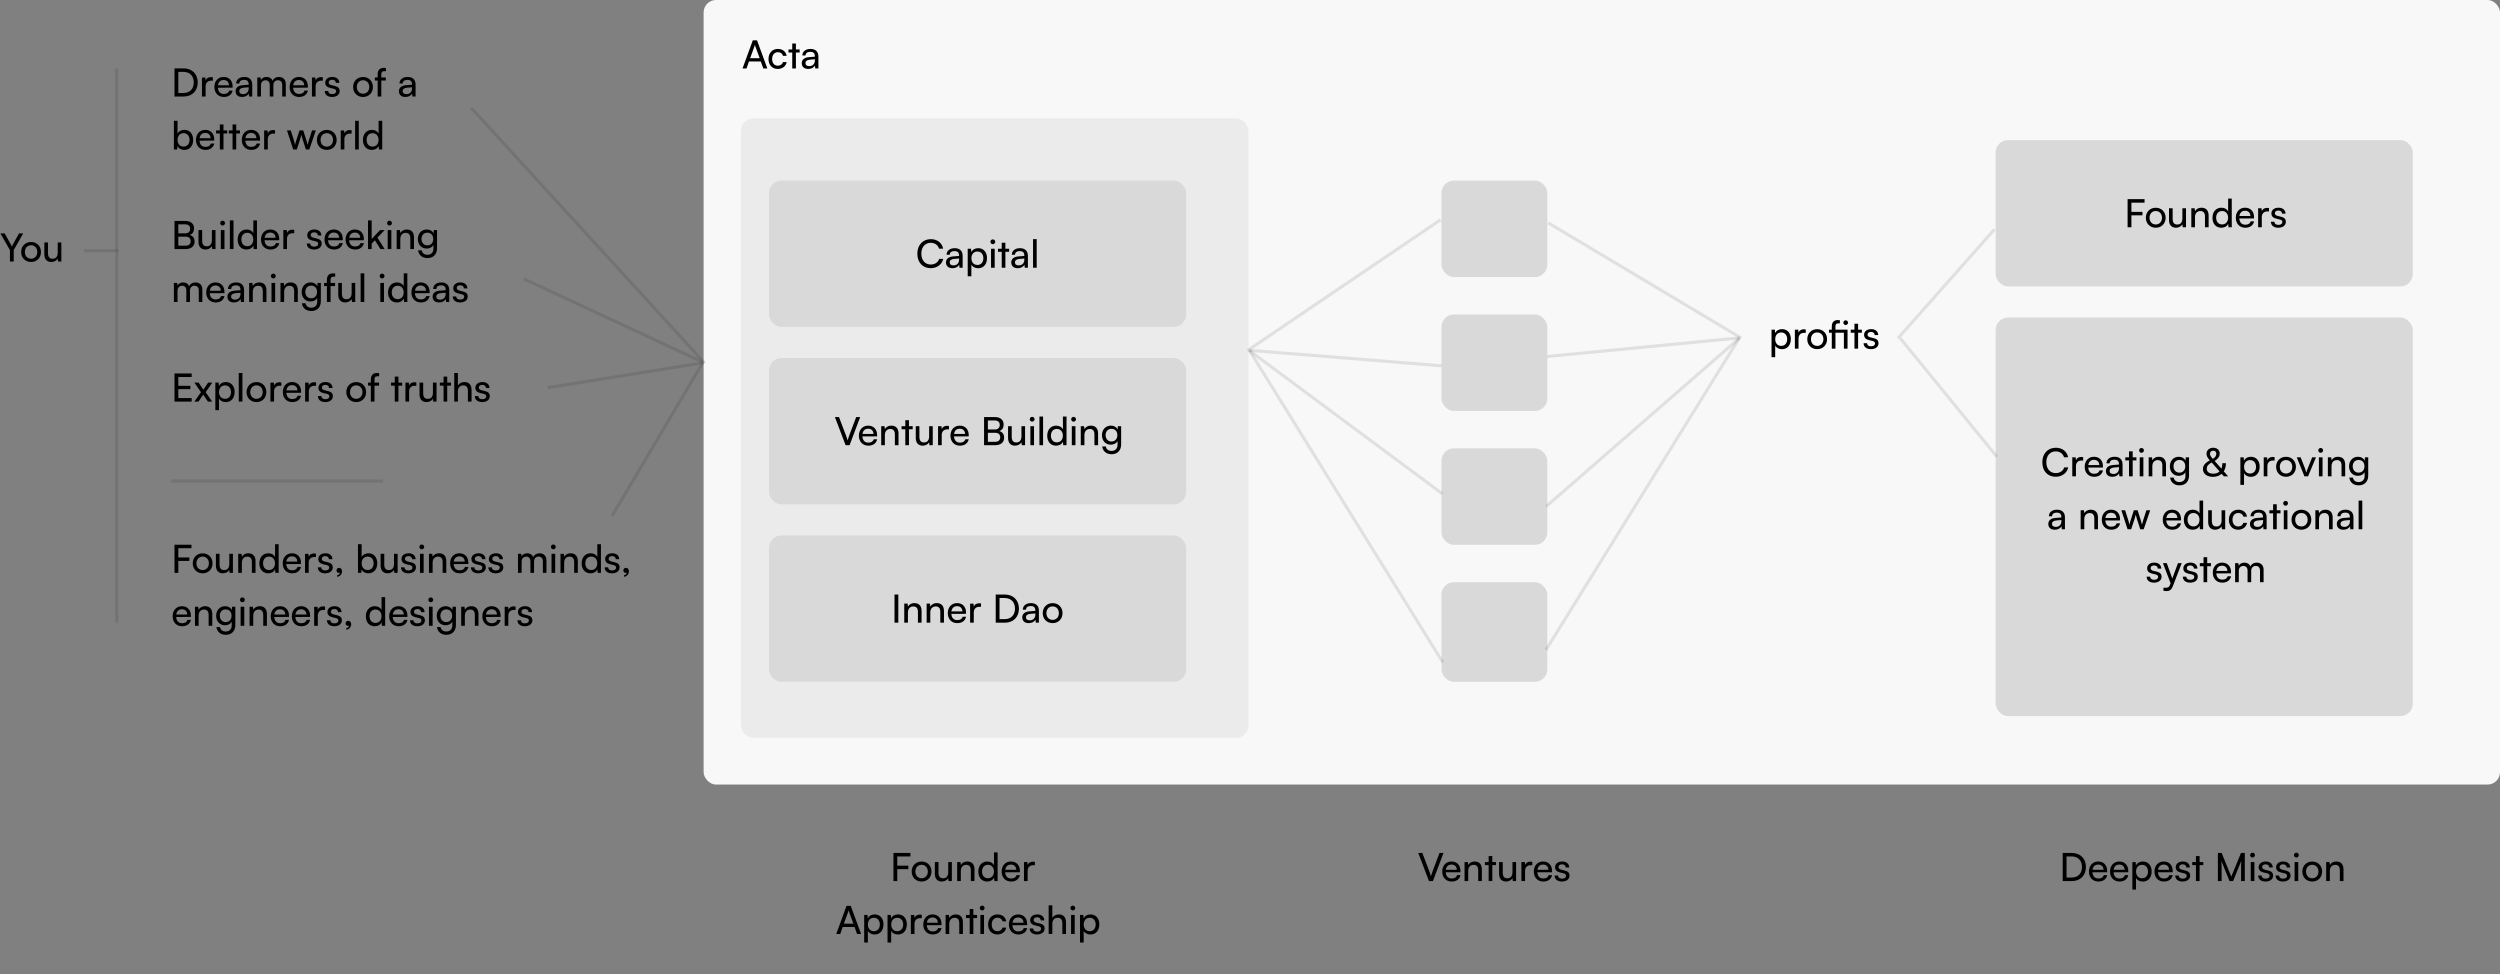 <svg width="803" height="313" viewBox="0 0 803 313" fill="none" xmlns="http://www.w3.org/2000/svg">
<rect x="0" y="0" width="803" height="313" fill="#808080" stroke="none"/>
<path d="M59.038 31H56.05V21.962H58.987C61.688 21.962 63.513 23.788 63.513 26.488C63.513 29.175 61.712 31 59.038 31ZM58.9 23.087H57.275V29.863H58.95C60.962 29.863 62.237 28.562 62.237 26.488C62.237 24.387 60.962 23.087 58.9 23.087ZM68.371 24.837V25.913H67.846C66.734 25.913 66.046 26.587 66.046 27.762V31H64.871V24.9H65.971L66.046 25.825C66.296 25.188 66.909 24.762 67.746 24.762C67.959 24.762 68.133 24.788 68.371 24.837ZM71.891 31.15C70.091 31.15 68.853 29.85 68.853 27.95C68.853 26.038 70.066 24.712 71.841 24.712C73.578 24.712 74.716 25.913 74.716 27.725V28.163L69.991 28.175C70.078 29.462 70.753 30.175 71.916 30.175C72.828 30.175 73.428 29.8 73.628 29.1H74.728C74.428 30.413 73.403 31.15 71.891 31.15ZM71.841 25.7C70.816 25.7 70.166 26.312 70.016 27.387H73.541C73.541 26.375 72.878 25.7 71.841 25.7ZM77.755 31.15C76.442 31.15 75.667 30.413 75.667 29.3C75.667 28.175 76.505 27.475 77.942 27.363L79.867 27.212V27.038C79.867 26.012 79.255 25.65 78.43 25.65C77.442 25.65 76.88 26.087 76.88 26.825H75.855C75.855 25.55 76.905 24.712 78.48 24.712C79.992 24.712 81.017 25.512 81.017 27.163V31H80.017L79.892 30.012C79.58 30.712 78.742 31.15 77.755 31.15ZM78.092 30.238C79.205 30.238 79.88 29.512 79.88 28.363V28.038L78.317 28.163C77.28 28.262 76.855 28.663 76.855 29.262C76.855 29.913 77.33 30.238 78.092 30.238ZM83.819 31H82.644V24.887H83.694L83.807 25.688C84.119 25.113 84.769 24.712 85.632 24.712C86.582 24.712 87.257 25.188 87.569 25.95C87.857 25.188 88.594 24.712 89.544 24.712C90.944 24.712 91.794 25.587 91.794 27V31H90.644V27.288C90.644 26.325 90.107 25.775 89.282 25.775C88.394 25.775 87.807 26.4 87.807 27.375V31H86.644V27.275C86.644 26.312 86.119 25.788 85.294 25.788C84.407 25.788 83.819 26.4 83.819 27.375V31ZM96.061 31.15C94.261 31.15 93.023 29.85 93.023 27.95C93.023 26.038 94.236 24.712 96.011 24.712C97.748 24.712 98.886 25.913 98.886 27.725V28.163L94.161 28.175C94.248 29.462 94.923 30.175 96.086 30.175C96.998 30.175 97.598 29.8 97.798 29.1H98.898C98.598 30.413 97.573 31.15 96.061 31.15ZM96.011 25.7C94.986 25.7 94.336 26.312 94.186 27.387H97.711C97.711 26.375 97.048 25.7 96.011 25.7ZM103.698 24.837V25.913H103.173C102.061 25.913 101.373 26.587 101.373 27.762V31H100.198V24.9H101.298L101.373 25.825C101.623 25.188 102.236 24.762 103.073 24.762C103.286 24.762 103.461 24.788 103.698 24.837ZM104.3 29.225H105.425C105.425 29.85 105.9 30.225 106.675 30.225C107.5 30.225 107.975 29.887 107.975 29.325C107.975 28.913 107.775 28.663 107.138 28.5L106.063 28.25C104.975 27.988 104.463 27.45 104.463 26.55C104.463 25.425 105.413 24.712 106.763 24.712C108.1 24.712 108.975 25.462 109 26.625H107.875C107.85 26.012 107.438 25.625 106.725 25.625C105.988 25.625 105.575 25.95 105.575 26.512C105.575 26.925 105.875 27.2 106.475 27.35L107.55 27.613C108.588 27.863 109.1 28.337 109.1 29.25C109.1 30.413 108.1 31.15 106.65 31.15C105.213 31.15 104.3 30.387 104.3 29.225ZM113.421 27.938C113.421 26.05 114.771 24.725 116.609 24.725C118.434 24.725 119.784 26.05 119.784 27.938C119.784 29.825 118.434 31.15 116.609 31.15C114.771 31.15 113.421 29.825 113.421 27.938ZM114.609 27.938C114.609 29.212 115.421 30.1 116.609 30.1C117.784 30.1 118.609 29.212 118.609 27.938C118.609 26.663 117.784 25.775 116.609 25.775C115.421 25.775 114.609 26.663 114.609 27.938ZM120.398 24.887H121.298V23.913C121.298 22.413 122.123 21.8 123.235 21.8C123.46 21.8 123.723 21.812 123.96 21.85V22.863H123.435C122.673 22.863 122.473 23.25 122.473 23.913V24.887H123.923V25.875H122.473V31H121.298V25.875H120.398V24.887ZM130.221 31.15C128.908 31.15 128.133 30.413 128.133 29.3C128.133 28.175 128.971 27.475 130.408 27.363L132.333 27.212V27.038C132.333 26.012 131.721 25.65 130.896 25.65C129.908 25.65 129.346 26.087 129.346 26.825H128.321C128.321 25.55 129.371 24.712 130.946 24.712C132.458 24.712 133.483 25.512 133.483 27.163V31H132.483L132.358 30.012C132.046 30.712 131.208 31.15 130.221 31.15ZM130.558 30.238C131.671 30.238 132.346 29.512 132.346 28.363V28.038L130.783 28.163C129.746 28.262 129.321 28.663 129.321 29.262C129.321 29.913 129.796 30.238 130.558 30.238ZM56.913 48H55.85V38.8H57.025V42.938C57.425 42.138 58.25 41.712 59.25 41.712C61 41.712 62.05 43.087 62.05 44.975C62.05 46.825 60.95 48.15 59.175 48.15C58.212 48.15 57.4 47.725 57 46.888L56.913 48ZM57.038 44.925C57.038 46.2 57.763 47.087 58.962 47.087C60.163 47.087 60.875 46.188 60.875 44.925C60.875 43.675 60.163 42.775 58.962 42.775C57.763 42.775 57.038 43.675 57.038 44.925ZM65.983 48.15C64.183 48.15 62.945 46.85 62.945 44.95C62.945 43.038 64.158 41.712 65.933 41.712C67.67 41.712 68.808 42.913 68.808 44.725V45.163L64.083 45.175C64.17 46.462 64.845 47.175 66.008 47.175C66.92 47.175 67.52 46.8 67.72 46.1H68.82C68.52 47.413 67.495 48.15 65.983 48.15ZM65.933 42.7C64.908 42.7 64.258 43.312 64.108 44.388H67.633C67.633 43.375 66.97 42.7 65.933 42.7ZM71.784 48H70.609V42.875H69.409V41.888H70.609V39.975H71.784V41.888H72.984V42.875H71.784V48ZM75.873 48H74.698V42.875H73.498V41.888H74.698V39.975H75.873V41.888H77.073V42.875H75.873V48ZM80.704 48.15C78.904 48.15 77.667 46.85 77.667 44.95C77.667 43.038 78.879 41.712 80.654 41.712C82.392 41.712 83.529 42.913 83.529 44.725V45.163L78.804 45.175C78.892 46.462 79.567 47.175 80.729 47.175C81.642 47.175 82.242 46.8 82.442 46.1H83.542C83.242 47.413 82.217 48.15 80.704 48.15ZM80.654 42.7C79.629 42.7 78.979 43.312 78.829 44.388H82.354C82.354 43.375 81.692 42.7 80.654 42.7ZM88.342 41.837V42.913H87.817C86.704 42.913 86.017 43.587 86.017 44.763V48H84.842V41.9H85.942L86.017 42.825C86.267 42.188 86.879 41.763 87.717 41.763C87.929 41.763 88.104 41.788 88.342 41.837ZM94.174 48L92.174 41.888H93.387L94.399 45.062C94.537 45.513 94.662 45.975 94.774 46.513C94.874 45.975 95.037 45.462 95.174 45.062L96.199 41.888H97.399L98.412 45.062C98.512 45.362 98.712 46.075 98.812 46.513C98.912 46.025 99.024 45.6 99.199 45.062L100.224 41.888H101.449L99.362 48H98.249L97.187 44.725C96.987 44.112 96.862 43.638 96.799 43.3C96.737 43.6 96.624 44 96.399 44.737L95.337 48H94.174ZM101.776 44.938C101.776 43.05 103.126 41.725 104.963 41.725C106.788 41.725 108.138 43.05 108.138 44.938C108.138 46.825 106.788 48.15 104.963 48.15C103.126 48.15 101.776 46.825 101.776 44.938ZM102.963 44.938C102.963 46.212 103.776 47.1 104.963 47.1C106.138 47.1 106.963 46.212 106.963 44.938C106.963 43.663 106.138 42.775 104.963 42.775C103.776 42.775 102.963 43.663 102.963 44.938ZM112.939 41.837V42.913H112.414C111.301 42.913 110.614 43.587 110.614 44.763V48H109.439V41.9H110.539L110.614 42.825C110.864 42.188 111.476 41.763 112.314 41.763C112.526 41.763 112.701 41.788 112.939 41.837ZM115.241 48H114.066V38.8H115.241V48ZM119.421 48.15C117.646 48.15 116.571 46.825 116.571 44.962C116.571 43.087 117.658 41.712 119.471 41.712C120.408 41.712 121.196 42.125 121.608 42.875V38.8H122.771V48H121.721L121.621 46.888C121.221 47.725 120.396 48.15 119.421 48.15ZM119.658 47.087C120.858 47.087 121.596 46.2 121.596 44.925C121.596 43.675 120.858 42.775 119.658 42.775C118.458 42.775 117.758 43.675 117.758 44.925C117.758 46.188 118.458 47.087 119.658 47.087Z" fill="black"/>
<path d="M3.188 80.325L0.125 74.963H1.5L3.513 78.575C3.638 78.787 3.712 78.963 3.812 79.175C3.925 78.95 3.95 78.875 4.112 78.575L6.112 74.963H7.45L4.412 80.325V84H3.188V80.325ZM6.798 80.938C6.798 79.05 8.148 77.725 9.985 77.725C11.81 77.725 13.16 79.05 13.16 80.938C13.16 82.825 11.81 84.15 9.985 84.15C8.148 84.15 6.798 82.825 6.798 80.938ZM7.985 80.938C7.985 82.213 8.798 83.1 9.985 83.1C11.16 83.1 11.985 82.213 11.985 80.938C11.985 79.662 11.16 78.775 9.985 78.775C8.798 78.775 7.985 79.662 7.985 80.938ZM18.539 77.888H19.702V84H18.652L18.527 83.075C18.177 83.713 17.364 84.15 16.464 84.15C15.039 84.15 14.239 83.188 14.239 81.688V77.888H15.414V81.3C15.414 82.612 15.977 83.112 16.877 83.112C17.952 83.112 18.539 82.425 18.539 81.112V77.888Z" fill="black"/>
<path d="M56.05 80V70.963H59.5C61.263 70.963 62.337 71.862 62.337 73.35C62.337 74.388 61.888 75.088 60.987 75.463C61.987 75.787 62.5 76.513 62.5 77.588C62.5 79.088 61.413 80 59.625 80H56.05ZM59.425 72.05H57.275V74.95H59.5C60.513 74.95 61.087 74.4 61.087 73.463C61.087 72.562 60.487 72.05 59.425 72.05ZM59.6 76.013H57.275V78.912H59.6C60.65 78.912 61.237 78.375 61.237 77.438C61.237 76.537 60.638 76.013 59.6 76.013ZM68.058 73.888H69.221V80H68.171L68.046 79.075C67.696 79.713 66.883 80.15 65.983 80.15C64.558 80.15 63.758 79.188 63.758 77.688V73.888H64.933V77.3C64.933 78.612 65.496 79.112 66.396 79.112C67.471 79.112 68.058 78.425 68.058 77.112V73.888ZM71.501 72.438C71.076 72.438 70.726 72.088 70.726 71.662C70.726 71.225 71.076 70.888 71.501 70.888C71.926 70.888 72.276 71.225 72.276 71.662C72.276 72.088 71.926 72.438 71.501 72.438ZM70.926 80V73.888H72.101V80H70.926ZM75.007 80H73.832V70.8H75.007V80ZM79.186 80.15C77.411 80.15 76.336 78.825 76.336 76.963C76.336 75.088 77.424 73.713 79.236 73.713C80.174 73.713 80.961 74.125 81.374 74.875V70.8H82.536V80H81.486L81.386 78.888C80.986 79.725 80.161 80.15 79.186 80.15ZM79.424 79.088C80.624 79.088 81.361 78.2 81.361 76.925C81.361 75.675 80.624 74.775 79.424 74.775C78.224 74.775 77.524 75.675 77.524 76.925C77.524 78.188 78.224 79.088 79.424 79.088ZM86.869 80.15C85.069 80.15 83.831 78.85 83.831 76.95C83.831 75.037 85.044 73.713 86.819 73.713C88.556 73.713 89.694 74.912 89.694 76.725V77.162L84.969 77.175C85.056 78.463 85.731 79.175 86.894 79.175C87.806 79.175 88.406 78.8 88.606 78.1H89.706C89.406 79.412 88.381 80.15 86.869 80.15ZM86.819 74.7C85.794 74.7 85.144 75.312 84.994 76.388H88.519C88.519 75.375 87.856 74.7 86.819 74.7ZM94.506 73.838V74.912H93.981C92.869 74.912 92.181 75.588 92.181 76.763V80H91.006V73.9H92.106L92.181 74.825C92.431 74.188 93.044 73.763 93.881 73.763C94.094 73.763 94.269 73.787 94.506 73.838ZM98.526 78.225H99.651C99.651 78.85 100.126 79.225 100.901 79.225C101.726 79.225 102.201 78.888 102.201 78.325C102.201 77.912 102.001 77.662 101.364 77.5L100.289 77.25C99.201 76.987 98.689 76.45 98.689 75.55C98.689 74.425 99.639 73.713 100.989 73.713C102.326 73.713 103.201 74.463 103.226 75.625H102.101C102.076 75.013 101.664 74.625 100.951 74.625C100.214 74.625 99.801 74.95 99.801 75.513C99.801 75.925 100.101 76.2 100.701 76.35L101.776 76.612C102.814 76.862 103.326 77.338 103.326 78.25C103.326 79.412 102.326 80.15 100.876 80.15C99.439 80.15 98.526 79.388 98.526 78.225ZM107.267 80.15C105.467 80.15 104.229 78.85 104.229 76.95C104.229 75.037 105.442 73.713 107.217 73.713C108.954 73.713 110.092 74.912 110.092 76.725V77.162L105.367 77.175C105.454 78.463 106.129 79.175 107.292 79.175C108.204 79.175 108.804 78.8 109.004 78.1H110.104C109.804 79.412 108.779 80.15 107.267 80.15ZM107.217 74.7C106.192 74.7 105.542 75.312 105.392 76.388H108.917C108.917 75.375 108.254 74.7 107.217 74.7ZM114.042 80.15C112.242 80.15 111.004 78.85 111.004 76.95C111.004 75.037 112.217 73.713 113.992 73.713C115.729 73.713 116.867 74.912 116.867 76.725V77.162L112.142 77.175C112.229 78.463 112.904 79.175 114.067 79.175C114.979 79.175 115.579 78.8 115.779 78.1H116.879C116.579 79.412 115.554 80.15 114.042 80.15ZM113.992 74.7C112.967 74.7 112.317 75.312 112.167 76.388H115.692C115.692 75.375 115.029 74.7 113.992 74.7ZM119.379 80H118.204V70.8H119.379V76.763L122.092 73.888H123.567L121.229 76.325L123.554 80H122.204L120.417 77.175L119.379 78.263V80ZM125.102 72.438C124.677 72.438 124.327 72.088 124.327 71.662C124.327 71.225 124.677 70.888 125.102 70.888C125.527 70.888 125.877 71.225 125.877 71.662C125.877 72.088 125.527 72.438 125.102 72.438ZM124.527 80V73.888H125.702V80H124.527ZM128.583 80H127.408V73.888H128.47L128.595 74.825C128.983 74.125 129.758 73.713 130.62 73.713C132.233 73.713 132.97 74.7 132.97 76.263V80H131.795V76.525C131.795 75.287 131.22 74.787 130.32 74.787C129.22 74.787 128.583 75.575 128.583 76.763V80ZM134.21 76.787C134.21 75.062 135.323 73.713 137.098 73.713C138.085 73.713 138.848 74.162 139.235 74.925L139.323 73.888H140.373V79.75C140.373 81.675 139.185 82.9 137.31 82.9C135.648 82.9 134.51 81.963 134.285 80.412H135.46C135.61 81.312 136.285 81.838 137.31 81.838C138.46 81.838 139.21 81.088 139.21 79.925V78.7C138.81 79.412 138.01 79.838 137.048 79.838C135.31 79.838 134.21 78.5 134.21 76.787ZM135.385 76.763C135.385 77.912 136.098 78.812 137.248 78.812C138.435 78.812 139.16 77.963 139.16 76.763C139.16 75.588 138.46 74.737 137.26 74.737C136.085 74.737 135.385 75.638 135.385 76.763ZM57.025 97H55.85V90.888H56.9L57.013 91.688C57.325 91.112 57.975 90.713 58.837 90.713C59.788 90.713 60.462 91.188 60.775 91.95C61.062 91.188 61.8 90.713 62.75 90.713C64.15 90.713 65 91.588 65 93V97H63.85V93.287C63.85 92.325 63.312 91.775 62.487 91.775C61.6 91.775 61.013 92.4 61.013 93.375V97H59.85V93.275C59.85 92.312 59.325 91.787 58.5 91.787C57.612 91.787 57.025 92.4 57.025 93.375V97ZM69.266 97.15C67.466 97.15 66.229 95.85 66.229 93.95C66.229 92.037 67.441 90.713 69.216 90.713C70.954 90.713 72.091 91.912 72.091 93.725V94.162L67.366 94.175C67.454 95.463 68.129 96.175 69.291 96.175C70.204 96.175 70.804 95.8 71.004 95.1H72.104C71.804 96.412 70.779 97.15 69.266 97.15ZM69.216 91.7C68.191 91.7 67.541 92.312 67.391 93.388H70.916C70.916 92.375 70.254 91.7 69.216 91.7ZM75.13 97.15C73.818 97.15 73.043 96.412 73.043 95.3C73.043 94.175 73.88 93.475 75.318 93.362L77.243 93.213V93.037C77.243 92.013 76.63 91.65 75.805 91.65C74.818 91.65 74.255 92.088 74.255 92.825H73.23C73.23 91.55 74.28 90.713 75.855 90.713C77.368 90.713 78.393 91.513 78.393 93.162V97H77.393L77.268 96.013C76.955 96.713 76.118 97.15 75.13 97.15ZM75.468 96.237C76.58 96.237 77.255 95.513 77.255 94.362V94.037L75.693 94.162C74.655 94.263 74.23 94.662 74.23 95.263C74.23 95.912 74.705 96.237 75.468 96.237ZM81.195 97H80.02V90.888H81.082L81.207 91.825C81.595 91.125 82.37 90.713 83.232 90.713C84.845 90.713 85.582 91.7 85.582 93.263V97H84.407V93.525C84.407 92.287 83.832 91.787 82.932 91.787C81.832 91.787 81.195 92.575 81.195 93.763V97ZM87.785 89.438C87.36 89.438 87.01 89.088 87.01 88.662C87.01 88.225 87.36 87.888 87.785 87.888C88.21 87.888 88.56 88.225 88.56 88.662C88.56 89.088 88.21 89.438 87.785 89.438ZM87.21 97V90.888H88.385V97H87.21ZM91.266 97H90.091V90.888H91.153L91.278 91.825C91.666 91.125 92.441 90.713 93.303 90.713C94.916 90.713 95.653 91.7 95.653 93.263V97H94.478V93.525C94.478 92.287 93.903 91.787 93.003 91.787C91.903 91.787 91.266 92.575 91.266 93.763V97ZM96.893 93.787C96.893 92.062 98.006 90.713 99.781 90.713C100.768 90.713 101.531 91.162 101.918 91.925L102.006 90.888H103.056V96.75C103.056 98.675 101.868 99.9 99.993 99.9C98.331 99.9 97.193 98.963 96.968 97.412H98.143C98.293 98.312 98.968 98.838 99.993 98.838C101.143 98.838 101.893 98.088 101.893 96.925V95.7C101.493 96.412 100.693 96.838 99.731 96.838C97.993 96.838 96.893 95.5 96.893 93.787ZM98.068 93.763C98.068 94.912 98.781 95.812 99.931 95.812C101.118 95.812 101.843 94.963 101.843 93.763C101.843 92.588 101.143 91.737 99.943 91.737C98.768 91.737 98.068 92.638 98.068 93.763ZM104.101 90.888H105.001V89.912C105.001 88.412 105.826 87.8 106.939 87.8C107.164 87.8 107.426 87.812 107.664 87.85V88.862H107.139C106.376 88.862 106.176 89.25 106.176 89.912V90.888H107.626V91.875H106.176V97H105.001V91.875H104.101V90.888ZM112.944 90.888H114.106V97H113.056L112.931 96.075C112.581 96.713 111.769 97.15 110.869 97.15C109.444 97.15 108.644 96.188 108.644 94.688V90.888H109.819V94.3C109.819 95.612 110.381 96.112 111.281 96.112C112.356 96.112 112.944 95.425 112.944 94.112V90.888ZM117.011 97H115.836V87.8H117.011V97ZM122.734 89.438C122.309 89.438 121.959 89.088 121.959 88.662C121.959 88.225 122.309 87.888 122.734 87.888C123.159 87.888 123.509 88.225 123.509 88.662C123.509 89.088 123.159 89.438 122.734 89.438ZM122.159 97V90.888H123.334V97H122.159ZM127.489 97.15C125.714 97.15 124.639 95.825 124.639 93.963C124.639 92.088 125.727 90.713 127.539 90.713C128.477 90.713 129.264 91.125 129.677 91.875V87.8H130.839V97H129.789L129.689 95.888C129.289 96.725 128.464 97.15 127.489 97.15ZM127.727 96.088C128.927 96.088 129.664 95.2 129.664 93.925C129.664 92.675 128.927 91.775 127.727 91.775C126.527 91.775 125.827 92.675 125.827 93.925C125.827 95.188 126.527 96.088 127.727 96.088ZM135.172 97.15C133.372 97.15 132.135 95.85 132.135 93.95C132.135 92.037 133.347 90.713 135.122 90.713C136.86 90.713 137.997 91.912 137.997 93.725V94.162L133.272 94.175C133.36 95.463 134.035 96.175 135.197 96.175C136.11 96.175 136.71 95.8 136.91 95.1H138.01C137.71 96.412 136.685 97.15 135.172 97.15ZM135.122 91.7C134.097 91.7 133.447 92.312 133.297 93.388H136.822C136.822 92.375 136.16 91.7 135.122 91.7ZM141.036 97.15C139.723 97.15 138.948 96.412 138.948 95.3C138.948 94.175 139.786 93.475 141.223 93.362L143.148 93.213V93.037C143.148 92.013 142.536 91.65 141.711 91.65C140.723 91.65 140.161 92.088 140.161 92.825H139.136C139.136 91.55 140.186 90.713 141.761 90.713C143.273 90.713 144.298 91.513 144.298 93.162V97H143.298L143.173 96.013C142.861 96.713 142.023 97.15 141.036 97.15ZM141.373 96.237C142.486 96.237 143.161 95.513 143.161 94.362V94.037L141.598 94.162C140.561 94.263 140.136 94.662 140.136 95.263C140.136 95.912 140.611 96.237 141.373 96.237ZM145.426 95.225H146.551C146.551 95.85 147.026 96.225 147.801 96.225C148.626 96.225 149.101 95.888 149.101 95.325C149.101 94.912 148.901 94.662 148.263 94.5L147.188 94.25C146.101 93.987 145.588 93.45 145.588 92.55C145.588 91.425 146.538 90.713 147.888 90.713C149.226 90.713 150.101 91.463 150.126 92.625H149.001C148.976 92.013 148.563 91.625 147.851 91.625C147.113 91.625 146.701 91.95 146.701 92.513C146.701 92.925 147.001 93.2 147.601 93.35L148.676 93.612C149.713 93.862 150.226 94.338 150.226 95.25C150.226 96.412 149.226 97.15 147.776 97.15C146.338 97.15 145.426 96.388 145.426 95.225Z" fill="black"/>
<path d="M61.562 129H56.05V119.962H61.562V121.087H57.275V123.912H61.138V125H57.275V127.862H61.562V129ZM63.763 129H62.413L64.55 125.975L62.425 122.887H63.788L65.338 125.162L66.85 122.887H68.188L66.063 125.975L68.15 129H66.788L65.263 126.762L63.763 129ZM69.168 131.738V122.887H70.23L70.318 123.987C70.73 123.15 71.555 122.712 72.53 122.712C74.28 122.712 75.368 124.025 75.368 125.9C75.368 127.762 74.343 129.163 72.53 129.163C71.555 129.163 70.743 128.75 70.343 128V131.738H69.168ZM70.355 125.95C70.355 127.2 71.08 128.1 72.28 128.1C73.48 128.1 74.193 127.2 74.193 125.95C74.193 124.687 73.48 123.787 72.28 123.787C71.08 123.787 70.355 124.675 70.355 125.95ZM77.863 129H76.688V119.8H77.863V129ZM79.193 125.937C79.193 124.05 80.543 122.725 82.38 122.725C84.205 122.725 85.555 124.05 85.555 125.937C85.555 127.825 84.205 129.15 82.38 129.15C80.543 129.15 79.193 127.825 79.193 125.937ZM80.38 125.937C80.38 127.212 81.193 128.1 82.38 128.1C83.555 128.1 84.38 127.212 84.38 125.937C84.38 124.662 83.555 123.775 82.38 123.775C81.193 123.775 80.38 124.662 80.38 125.937ZM90.356 122.837V123.912H89.831C88.718 123.912 88.031 124.587 88.031 125.762V129H86.856V122.9H87.956L88.031 123.825C88.281 123.187 88.893 122.762 89.731 122.762C89.943 122.762 90.118 122.787 90.356 122.837ZM93.876 129.15C92.076 129.15 90.838 127.85 90.838 125.95C90.838 124.037 92.051 122.712 93.826 122.712C95.563 122.712 96.701 123.912 96.701 125.725V126.162L91.976 126.175C92.063 127.462 92.738 128.175 93.901 128.175C94.813 128.175 95.413 127.8 95.613 127.1H96.713C96.413 128.412 95.388 129.15 93.876 129.15ZM93.826 123.7C92.801 123.7 92.151 124.312 92.001 125.387H95.526C95.526 124.375 94.863 123.7 93.826 123.7ZM101.513 122.837V123.912H100.988C99.876 123.912 99.188 124.587 99.188 125.762V129H98.013V122.9H99.113L99.188 123.825C99.438 123.187 100.051 122.762 100.888 122.762C101.101 122.762 101.276 122.787 101.513 122.837ZM102.115 127.225H103.24C103.24 127.85 103.715 128.225 104.49 128.225C105.315 128.225 105.79 127.887 105.79 127.325C105.79 126.912 105.59 126.662 104.953 126.5L103.878 126.25C102.79 125.987 102.278 125.45 102.278 124.55C102.278 123.425 103.228 122.712 104.578 122.712C105.915 122.712 106.79 123.462 106.815 124.625H105.69C105.665 124.012 105.253 123.625 104.54 123.625C103.803 123.625 103.39 123.95 103.39 124.512C103.39 124.925 103.69 125.2 104.29 125.35L105.365 125.612C106.403 125.862 106.915 126.337 106.915 127.25C106.915 128.412 105.915 129.15 104.465 129.15C103.028 129.15 102.115 128.387 102.115 127.225ZM111.236 125.937C111.236 124.05 112.586 122.725 114.424 122.725C116.249 122.725 117.599 124.05 117.599 125.937C117.599 127.825 116.249 129.15 114.424 129.15C112.586 129.15 111.236 127.825 111.236 125.937ZM112.424 125.937C112.424 127.212 113.236 128.1 114.424 128.1C115.599 128.1 116.424 127.212 116.424 125.937C116.424 124.662 115.599 123.775 114.424 123.775C113.236 123.775 112.424 124.662 112.424 125.937ZM118.213 122.887H119.113V121.912C119.113 120.412 119.938 119.8 121.05 119.8C121.275 119.8 121.538 119.812 121.775 119.85V120.862H121.25C120.488 120.862 120.288 121.25 120.288 121.912V122.887H121.738V123.875H120.288V129H119.113V123.875H118.213V122.887ZM127.973 129H126.798V123.875H125.598V122.887H126.798V120.975H127.973V122.887H129.173V123.875H127.973V129ZM133.727 122.837V123.912H133.202C132.09 123.912 131.402 124.587 131.402 125.762V129H130.227V122.9H131.327L131.402 123.825C131.652 123.187 132.265 122.762 133.102 122.762C133.315 122.762 133.49 122.787 133.727 122.837ZM139.054 122.887H140.217V129H139.167L139.042 128.075C138.692 128.712 137.879 129.15 136.979 129.15C135.554 129.15 134.754 128.187 134.754 126.687V122.887H135.929V126.3C135.929 127.612 136.492 128.112 137.392 128.112C138.467 128.112 139.054 127.425 139.054 126.112V122.887ZM143.647 129H142.472V123.875H141.272V122.887H142.472V120.975H143.647V122.887H144.847V123.875H143.647V129ZM147.076 128.987H145.901V119.8H147.076V123.825C147.464 123.162 148.201 122.712 149.151 122.712C150.714 122.712 151.464 123.7 151.464 125.262V129H150.289V125.525C150.289 124.287 149.701 123.787 148.826 123.787C147.689 123.787 147.076 124.612 147.076 125.662V128.987ZM152.518 127.225H153.643C153.643 127.85 154.118 128.225 154.893 128.225C155.718 128.225 156.193 127.887 156.193 127.325C156.193 126.912 155.993 126.662 155.355 126.5L154.28 126.25C153.193 125.987 152.68 125.45 152.68 124.55C152.68 123.425 153.63 122.712 154.98 122.712C156.318 122.712 157.193 123.462 157.218 124.625H156.093C156.068 124.012 155.655 123.625 154.943 123.625C154.205 123.625 153.793 123.95 153.793 124.512C153.793 124.925 154.093 125.2 154.693 125.35L155.768 125.612C156.805 125.862 157.318 126.337 157.318 127.25C157.318 128.412 156.318 129.15 154.868 129.15C153.43 129.15 152.518 128.387 152.518 127.225Z" fill="black"/>
<path d="M60.825 180.162H57.275V184H56.05V174.962H61.5V176.087H57.275V179.05H60.825V180.162ZM61.907 180.937C61.907 179.05 63.258 177.725 65.095 177.725C66.92 177.725 68.27 179.05 68.27 180.937C68.27 182.825 66.92 184.15 65.095 184.15C63.258 184.15 61.907 182.825 61.907 180.937ZM63.095 180.937C63.095 182.212 63.907 183.1 65.095 183.1C66.27 183.1 67.095 182.212 67.095 180.937C67.095 179.662 66.27 178.775 65.095 178.775C63.907 178.775 63.095 179.662 63.095 180.937ZM73.649 177.887H74.812V184H73.762L73.637 183.075C73.287 183.712 72.474 184.15 71.574 184.15C70.149 184.15 69.349 183.187 69.349 181.687V177.887H70.524V181.3C70.524 182.612 71.087 183.112 71.987 183.112C73.062 183.112 73.649 182.425 73.649 181.112V177.887ZM77.692 184H76.516V177.887H77.579L77.704 178.825C78.091 178.125 78.867 177.712 79.729 177.712C81.341 177.712 82.079 178.7 82.079 180.262V184H80.904V180.525C80.904 179.287 80.329 178.787 79.429 178.787C78.329 178.787 77.692 179.575 77.692 180.762V184ZM86.156 184.15C84.381 184.15 83.306 182.825 83.306 180.962C83.306 179.087 84.394 177.712 86.206 177.712C87.144 177.712 87.931 178.125 88.344 178.875V174.8H89.506V184H88.456L88.356 182.887C87.956 183.725 87.131 184.15 86.156 184.15ZM86.394 183.087C87.594 183.087 88.331 182.2 88.331 180.925C88.331 179.675 87.594 178.775 86.394 178.775C85.194 178.775 84.494 179.675 84.494 180.925C84.494 182.187 85.194 183.087 86.394 183.087ZM93.839 184.15C92.039 184.15 90.802 182.85 90.802 180.95C90.802 179.037 92.014 177.712 93.789 177.712C95.527 177.712 96.664 178.912 96.664 180.725V181.162L91.939 181.175C92.027 182.462 92.702 183.175 93.864 183.175C94.777 183.175 95.377 182.8 95.577 182.1H96.677C96.377 183.412 95.352 184.15 93.839 184.15ZM93.789 178.7C92.764 178.7 92.114 179.312 91.964 180.387H95.489C95.489 179.375 94.827 178.7 93.789 178.7ZM101.476 177.837V178.912H100.951C99.839 178.912 99.151 179.587 99.151 180.762V184H97.977V177.9H99.076L99.151 178.825C99.401 178.187 100.014 177.762 100.851 177.762C101.064 177.762 101.239 177.787 101.476 177.837ZM102.079 182.225H103.204C103.204 182.85 103.679 183.225 104.454 183.225C105.279 183.225 105.754 182.887 105.754 182.325C105.754 181.912 105.554 181.662 104.916 181.5L103.841 181.25C102.754 180.987 102.241 180.45 102.241 179.55C102.241 178.425 103.191 177.712 104.541 177.712C105.879 177.712 106.754 178.462 106.779 179.625H105.654C105.629 179.012 105.216 178.625 104.504 178.625C103.766 178.625 103.354 178.95 103.354 179.512C103.354 179.925 103.654 180.2 104.254 180.35L105.329 180.612C106.366 180.862 106.879 181.337 106.879 182.25C106.879 183.412 105.879 184.15 104.429 184.15C102.991 184.15 102.079 183.387 102.079 182.225ZM109.871 183.512C109.871 184.412 109.196 185.163 108.308 185.275V184.75C108.821 184.663 109.183 184.325 109.183 183.937C109.096 183.987 108.996 184.013 108.846 184.013C108.433 184.013 108.083 183.712 108.083 183.25C108.083 182.75 108.421 182.387 108.921 182.387C109.446 182.387 109.871 182.825 109.871 183.512ZM116.043 184H114.981V174.8H116.156V178.937C116.556 178.137 117.381 177.712 118.381 177.712C120.131 177.712 121.181 179.087 121.181 180.975C121.181 182.825 120.081 184.15 118.306 184.15C117.343 184.15 116.531 183.725 116.131 182.887L116.043 184ZM116.168 180.925C116.168 182.2 116.893 183.087 118.093 183.087C119.293 183.087 120.006 182.187 120.006 180.925C120.006 179.675 119.293 178.775 118.093 178.775C116.893 178.775 116.168 179.675 116.168 180.925ZM126.554 177.887H127.717V184H126.667L126.542 183.075C126.192 183.712 125.379 184.15 124.479 184.15C123.054 184.15 122.254 183.187 122.254 181.687V177.887H123.429V181.3C123.429 182.612 123.992 183.112 124.892 183.112C125.967 183.112 126.554 182.425 126.554 181.112V177.887ZM128.8 182.225H129.925C129.925 182.85 130.4 183.225 131.175 183.225C132 183.225 132.475 182.887 132.475 182.325C132.475 181.912 132.275 181.662 131.637 181.5L130.562 181.25C129.475 180.987 128.962 180.45 128.962 179.55C128.962 178.425 129.912 177.712 131.262 177.712C132.6 177.712 133.475 178.462 133.5 179.625H132.375C132.35 179.012 131.937 178.625 131.225 178.625C130.487 178.625 130.075 178.95 130.075 179.512C130.075 179.925 130.375 180.2 130.975 180.35L132.05 180.612C133.087 180.862 133.6 181.337 133.6 182.25C133.6 183.412 132.6 184.15 131.15 184.15C129.712 184.15 128.8 183.387 128.8 182.225ZM135.478 176.437C135.053 176.437 134.703 176.087 134.703 175.662C134.703 175.225 135.053 174.887 135.478 174.887C135.903 174.887 136.253 175.225 136.253 175.662C136.253 176.087 135.903 176.437 135.478 176.437ZM134.903 184V177.887H136.078V184H134.903ZM138.959 184H137.784V177.887H138.846L138.971 178.825C139.359 178.125 140.134 177.712 140.996 177.712C142.609 177.712 143.346 178.7 143.346 180.262V184H142.171V180.525C142.171 179.287 141.596 178.787 140.696 178.787C139.596 178.787 138.959 179.575 138.959 180.762V184ZM147.611 184.15C145.811 184.15 144.574 182.85 144.574 180.95C144.574 179.037 145.786 177.712 147.561 177.712C149.299 177.712 150.436 178.912 150.436 180.725V181.162L145.711 181.175C145.799 182.462 146.474 183.175 147.636 183.175C148.549 183.175 149.149 182.8 149.349 182.1H150.449C150.149 183.412 149.124 184.15 147.611 184.15ZM147.561 178.7C146.536 178.7 145.886 179.312 145.736 180.387H149.261C149.261 179.375 148.599 178.7 147.561 178.7ZM151.248 182.225H152.373C152.373 182.85 152.848 183.225 153.623 183.225C154.448 183.225 154.923 182.887 154.923 182.325C154.923 181.912 154.723 181.662 154.086 181.5L153.011 181.25C151.923 180.987 151.411 180.45 151.411 179.55C151.411 178.425 152.361 177.712 153.711 177.712C155.048 177.712 155.923 178.462 155.948 179.625H154.823C154.798 179.012 154.386 178.625 153.673 178.625C152.936 178.625 152.523 178.95 152.523 179.512C152.523 179.925 152.823 180.2 153.423 180.35L154.498 180.612C155.536 180.862 156.048 181.337 156.048 182.25C156.048 183.412 155.048 184.15 153.598 184.15C152.161 184.15 151.248 183.387 151.248 182.225ZM156.851 182.225H157.976C157.976 182.85 158.451 183.225 159.226 183.225C160.051 183.225 160.526 182.887 160.526 182.325C160.526 181.912 160.326 181.662 159.689 181.5L158.614 181.25C157.526 180.987 157.014 180.45 157.014 179.55C157.014 178.425 157.964 177.712 159.314 177.712C160.651 177.712 161.526 178.462 161.551 179.625H160.426C160.401 179.012 159.989 178.625 159.276 178.625C158.539 178.625 158.126 178.95 158.126 179.512C158.126 179.925 158.426 180.2 159.026 180.35L160.101 180.612C161.139 180.862 161.651 181.337 161.651 182.25C161.651 183.412 160.651 184.15 159.201 184.15C157.764 184.15 156.851 183.387 156.851 182.225ZM167.547 184H166.372V177.887H167.422L167.535 178.687C167.847 178.112 168.497 177.712 169.36 177.712C170.31 177.712 170.985 178.187 171.297 178.95C171.585 178.187 172.322 177.712 173.272 177.712C174.672 177.712 175.522 178.587 175.522 180V184H174.372V180.287C174.372 179.325 173.835 178.775 173.01 178.775C172.122 178.775 171.535 179.4 171.535 180.375V184H170.372V180.275C170.372 179.312 169.847 178.787 169.022 178.787C168.135 178.787 167.547 179.4 167.547 180.375V184ZM177.726 176.437C177.301 176.437 176.951 176.087 176.951 175.662C176.951 175.225 177.301 174.887 177.726 174.887C178.151 174.887 178.501 175.225 178.501 175.662C178.501 176.087 178.151 176.437 177.726 176.437ZM177.151 184V177.887H178.326V184H177.151ZM181.207 184H180.032V177.887H181.095L181.22 178.825C181.607 178.125 182.382 177.712 183.245 177.712C184.857 177.712 185.595 178.7 185.595 180.262V184H184.42V180.525C184.42 179.287 183.845 178.787 182.945 178.787C181.845 178.787 181.207 179.575 181.207 180.762V184ZM189.672 184.15C187.897 184.15 186.822 182.825 186.822 180.962C186.822 179.087 187.91 177.712 189.722 177.712C190.66 177.712 191.447 178.125 191.86 178.875V174.8H193.022V184H191.972L191.872 182.887C191.472 183.725 190.647 184.15 189.672 184.15ZM189.91 183.087C191.11 183.087 191.847 182.2 191.847 180.925C191.847 179.675 191.11 178.775 189.91 178.775C188.71 178.775 188.01 179.675 188.01 180.925C188.01 182.187 188.71 183.087 189.91 183.087ZM194.217 182.225H195.342C195.342 182.85 195.817 183.225 196.592 183.225C197.417 183.225 197.892 182.887 197.892 182.325C197.892 181.912 197.692 181.662 197.055 181.5L195.98 181.25C194.892 180.987 194.38 180.45 194.38 179.55C194.38 178.425 195.33 177.712 196.68 177.712C198.017 177.712 198.892 178.462 198.917 179.625H197.792C197.767 179.012 197.355 178.625 196.642 178.625C195.905 178.625 195.492 178.95 195.492 179.512C195.492 179.925 195.792 180.2 196.392 180.35L197.467 180.612C198.505 180.862 199.017 181.337 199.017 182.25C199.017 183.412 198.017 184.15 196.567 184.15C195.13 184.15 194.217 183.387 194.217 182.225ZM202.009 183.512C202.009 184.412 201.334 185.163 200.447 185.275V184.75C200.959 184.663 201.322 184.325 201.322 183.937C201.234 183.987 201.134 184.013 200.984 184.013C200.572 184.013 200.222 183.712 200.222 183.25C200.222 182.75 200.559 182.387 201.059 182.387C201.584 182.387 202.009 182.825 202.009 183.512ZM58.487 201.15C56.688 201.15 55.45 199.85 55.45 197.95C55.45 196.037 56.663 194.712 58.438 194.712C60.175 194.712 61.312 195.912 61.312 197.725V198.162L56.587 198.175C56.675 199.462 57.35 200.175 58.513 200.175C59.425 200.175 60.025 199.8 60.225 199.1H61.325C61.025 200.412 60 201.15 58.487 201.15ZM58.438 195.7C57.413 195.7 56.763 196.312 56.612 197.387H60.138C60.138 196.375 59.475 195.7 58.438 195.7ZM63.8 201H62.625V194.887H63.687L63.812 195.825C64.2 195.125 64.975 194.712 65.837 194.712C67.45 194.712 68.187 195.7 68.187 197.262V201H67.012V197.525C67.012 196.287 66.437 195.787 65.537 195.787C64.437 195.787 63.8 196.575 63.8 197.762V201ZM69.427 197.788C69.427 196.062 70.54 194.712 72.315 194.712C73.302 194.712 74.065 195.162 74.452 195.925L74.54 194.887H75.59V200.75C75.59 202.675 74.402 203.9 72.527 203.9C70.865 203.9 69.727 202.963 69.502 201.412H70.677C70.827 202.313 71.502 202.837 72.527 202.837C73.677 202.837 74.427 202.088 74.427 200.925V199.7C74.027 200.412 73.227 200.837 72.265 200.837C70.527 200.837 69.427 199.5 69.427 197.788ZM70.602 197.762C70.602 198.912 71.315 199.812 72.465 199.812C73.652 199.812 74.377 198.962 74.377 197.762C74.377 196.587 73.677 195.737 72.477 195.737C71.302 195.737 70.602 196.637 70.602 197.762ZM77.861 193.437C77.436 193.437 77.085 193.087 77.085 192.662C77.085 192.225 77.436 191.887 77.861 191.887C78.285 191.887 78.635 192.225 78.635 192.662C78.635 193.087 78.285 193.437 77.861 193.437ZM77.285 201V194.887H78.46V201H77.285ZM81.341 201H80.166V194.887H81.229L81.354 195.825C81.741 195.125 82.516 194.712 83.379 194.712C84.991 194.712 85.729 195.7 85.729 197.262V201H84.554V197.525C84.554 196.287 83.979 195.787 83.079 195.787C81.979 195.787 81.341 196.575 81.341 197.762V201ZM89.994 201.15C88.194 201.15 86.956 199.85 86.956 197.95C86.956 196.037 88.169 194.712 89.944 194.712C91.681 194.712 92.819 195.912 92.819 197.725V198.162L88.094 198.175C88.181 199.462 88.856 200.175 90.019 200.175C90.931 200.175 91.531 199.8 91.731 199.1H92.831C92.531 200.412 91.506 201.15 89.994 201.15ZM89.944 195.7C88.919 195.7 88.269 196.312 88.119 197.387H91.644C91.644 196.375 90.981 195.7 89.944 195.7ZM96.769 201.15C94.969 201.15 93.731 199.85 93.731 197.95C93.731 196.037 94.944 194.712 96.719 194.712C98.456 194.712 99.594 195.912 99.594 197.725V198.162L94.869 198.175C94.956 199.462 95.631 200.175 96.794 200.175C97.706 200.175 98.306 199.8 98.506 199.1H99.606C99.306 200.412 98.281 201.15 96.769 201.15ZM96.719 195.7C95.694 195.7 95.044 196.312 94.894 197.387H98.419C98.419 196.375 97.756 195.7 96.719 195.7ZM104.406 194.837V195.912H103.881C102.769 195.912 102.081 196.587 102.081 197.762V201H100.906V194.9H102.006L102.081 195.825C102.331 195.187 102.944 194.762 103.781 194.762C103.994 194.762 104.169 194.787 104.406 194.837ZM105.008 199.225H106.133C106.133 199.85 106.608 200.225 107.383 200.225C108.208 200.225 108.683 199.887 108.683 199.325C108.683 198.912 108.483 198.662 107.846 198.5L106.771 198.25C105.683 197.987 105.171 197.45 105.171 196.55C105.171 195.425 106.121 194.712 107.471 194.712C108.808 194.712 109.683 195.462 109.708 196.625H108.583C108.558 196.012 108.146 195.625 107.433 195.625C106.696 195.625 106.283 195.95 106.283 196.512C106.283 196.925 106.583 197.2 107.183 197.35L108.258 197.612C109.296 197.862 109.808 198.337 109.808 199.25C109.808 200.412 108.808 201.15 107.358 201.15C105.921 201.15 105.008 200.387 105.008 199.225ZM112.8 200.512C112.8 201.412 112.125 202.163 111.238 202.275V201.75C111.75 201.663 112.113 201.325 112.113 200.937C112.025 200.987 111.925 201.013 111.775 201.013C111.363 201.013 111.013 200.712 111.013 200.25C111.013 199.75 111.35 199.387 111.85 199.387C112.375 199.387 112.8 199.825 112.8 200.512ZM120.361 201.15C118.586 201.15 117.511 199.825 117.511 197.962C117.511 196.087 118.598 194.712 120.411 194.712C121.348 194.712 122.136 195.125 122.548 195.875V191.8H123.711V201H122.661L122.561 199.887C122.161 200.725 121.336 201.15 120.361 201.15ZM120.598 200.087C121.798 200.087 122.536 199.2 122.536 197.925C122.536 196.675 121.798 195.775 120.598 195.775C119.398 195.775 118.698 196.675 118.698 197.925C118.698 199.187 119.398 200.087 120.598 200.087ZM128.043 201.15C126.243 201.15 125.006 199.85 125.006 197.95C125.006 196.037 126.218 194.712 127.993 194.712C129.731 194.712 130.868 195.912 130.868 197.725V198.162L126.143 198.175C126.231 199.462 126.906 200.175 128.068 200.175C128.981 200.175 129.581 199.8 129.781 199.1H130.881C130.581 200.412 129.556 201.15 128.043 201.15ZM127.993 195.7C126.968 195.7 126.318 196.312 126.168 197.387H129.693C129.693 196.375 129.031 195.7 127.993 195.7ZM131.681 199.225H132.806C132.806 199.85 133.281 200.225 134.056 200.225C134.881 200.225 135.356 199.887 135.356 199.325C135.356 198.912 135.156 198.662 134.518 198.5L133.443 198.25C132.356 197.987 131.843 197.45 131.843 196.55C131.843 195.425 132.793 194.712 134.143 194.712C135.481 194.712 136.356 195.462 136.381 196.625H135.256C135.231 196.012 134.818 195.625 134.106 195.625C133.368 195.625 132.956 195.95 132.956 196.512C132.956 196.925 133.256 197.2 133.856 197.35L134.931 197.612C135.968 197.862 136.481 198.337 136.481 199.25C136.481 200.412 135.481 201.15 134.031 201.15C132.593 201.15 131.681 200.387 131.681 199.225ZM138.359 193.437C137.934 193.437 137.584 193.087 137.584 192.662C137.584 192.225 137.934 191.887 138.359 191.887C138.784 191.887 139.134 192.225 139.134 192.662C139.134 193.087 138.784 193.437 138.359 193.437ZM137.784 201V194.887H138.959V201H137.784ZM140.277 197.788C140.277 196.062 141.389 194.712 143.164 194.712C144.152 194.712 144.914 195.162 145.302 195.925L145.389 194.887H146.439V200.75C146.439 202.675 145.252 203.9 143.377 203.9C141.714 203.9 140.577 202.963 140.352 201.412H141.527C141.677 202.313 142.352 202.837 143.377 202.837C144.527 202.837 145.277 202.088 145.277 200.925V199.7C144.877 200.412 144.077 200.837 143.114 200.837C141.377 200.837 140.277 199.5 140.277 197.788ZM141.452 197.762C141.452 198.912 142.164 199.812 143.314 199.812C144.502 199.812 145.227 198.962 145.227 197.762C145.227 196.587 144.527 195.737 143.327 195.737C142.152 195.737 141.452 196.637 141.452 197.762ZM149.31 201H148.135V194.887H149.198L149.323 195.825C149.71 195.125 150.485 194.712 151.348 194.712C152.96 194.712 153.698 195.7 153.698 197.262V201H152.523V197.525C152.523 196.287 151.948 195.787 151.048 195.787C149.948 195.787 149.31 196.575 149.31 197.762V201ZM157.963 201.15C156.163 201.15 154.925 199.85 154.925 197.95C154.925 196.037 156.138 194.712 157.913 194.712C159.65 194.712 160.788 195.912 160.788 197.725V198.162L156.063 198.175C156.15 199.462 156.825 200.175 157.988 200.175C158.9 200.175 159.5 199.8 159.7 199.1H160.8C160.5 200.412 159.475 201.15 157.963 201.15ZM157.913 195.7C156.888 195.7 156.238 196.312 156.088 197.387H159.613C159.613 196.375 158.95 195.7 157.913 195.7ZM165.6 194.837V195.912H165.075C163.963 195.912 163.275 196.587 163.275 197.762V201H162.1V194.9H163.2L163.275 195.825C163.525 195.187 164.138 194.762 164.975 194.762C165.188 194.762 165.363 194.787 165.6 194.837ZM166.202 199.225H167.327C167.327 199.85 167.802 200.225 168.577 200.225C169.402 200.225 169.877 199.887 169.877 199.325C169.877 198.912 169.677 198.662 169.04 198.5L167.965 198.25C166.877 197.987 166.365 197.45 166.365 196.55C166.365 195.425 167.315 194.712 168.665 194.712C170.002 194.712 170.877 195.462 170.902 196.625H169.777C169.752 196.012 169.34 195.625 168.627 195.625C167.89 195.625 167.477 195.95 167.477 196.512C167.477 196.925 167.777 197.2 168.377 197.35L169.452 197.612C170.49 197.862 171.002 198.337 171.002 199.25C171.002 200.412 170.002 201.15 168.552 201.15C167.115 201.15 166.202 200.387 166.202 199.225Z" fill="black"/>
<line x1="55" y1="154.5" x2="123" y2="154.5" stroke="black" stroke-opacity="0.1"/>
<line x1="38" y1="80.5" x2="27" y2="80.5" stroke="black" stroke-opacity="0.1"/>
<line x1="37.5" y1="200" x2="37.5" y2="22" stroke="black" stroke-opacity="0.1"/>
<rect x="226" width="577" height="252" rx="4" fill="#F8F8F8"/>
<path d="M239.772 22H238.497L241.797 12.963H243.16L246.472 22H245.185L244.372 19.75H240.572L239.772 22ZM242.322 14.912L240.947 18.688H244.01L242.622 14.912C242.56 14.738 242.497 14.525 242.472 14.387C242.447 14.512 242.385 14.725 242.322 14.912ZM246.842 18.95C246.842 17.038 248.054 15.713 249.842 15.713C251.379 15.713 252.454 16.587 252.667 17.95H251.492C251.292 17.175 250.667 16.762 249.879 16.762C248.767 16.762 248.004 17.613 248.004 18.938C248.004 20.25 248.717 21.1 249.829 21.1C250.667 21.1 251.292 20.663 251.504 19.938H252.679C252.442 21.262 251.304 22.15 249.829 22.15C248.029 22.15 246.842 20.875 246.842 18.95ZM255.644 22H254.469V16.875H253.269V15.887H254.469V13.975H255.644V15.887H256.844V16.875H255.644V22ZM259.613 22.15C258.3 22.15 257.525 21.413 257.525 20.3C257.525 19.175 258.363 18.475 259.8 18.363L261.725 18.212V18.038C261.725 17.012 261.113 16.65 260.288 16.65C259.3 16.65 258.738 17.087 258.738 17.825H257.713C257.713 16.55 258.763 15.713 260.338 15.713C261.85 15.713 262.875 16.512 262.875 18.163V22H261.875L261.75 21.012C261.438 21.712 260.6 22.15 259.613 22.15ZM259.95 21.238C261.063 21.238 261.738 20.512 261.738 19.363V19.038L260.175 19.163C259.138 19.262 258.713 19.663 258.713 20.262C258.713 20.913 259.188 21.238 259.95 21.238Z" fill="black"/>
<rect x="238" y="38" width="163" height="199" rx="4" fill="#EBEBEB"/>
<rect x="247" y="58" width="134" height="47" rx="4" fill="#D9D9D9"/>
<rect x="641" y="45" width="134" height="47" rx="4" fill="#D9D9D9"/>
<rect x="641" y="102" width="134" height="128" rx="4" fill="#D9D9D9"/>
<rect x="247" y="172" width="134" height="47" rx="4" fill="#D9D9D9"/>
<rect x="247" y="115" width="134" height="47" rx="4" fill="#D9D9D9"/>
<path d="M298.933 86.138C296.358 86.138 294.646 84.287 294.646 81.487C294.646 78.7 296.408 76.812 298.996 76.812C301.033 76.812 302.596 78.025 302.933 79.875H301.621C301.283 78.7 300.271 77.987 298.958 77.987C297.133 77.987 295.933 79.362 295.933 81.475C295.933 83.588 297.133 84.963 298.958 84.963C300.283 84.963 301.333 84.25 301.671 83.138H302.971C302.583 84.938 300.971 86.138 298.933 86.138ZM305.938 86.15C304.626 86.15 303.851 85.412 303.851 84.3C303.851 83.175 304.688 82.475 306.126 82.362L308.051 82.213V82.037C308.051 81.013 307.438 80.65 306.613 80.65C305.626 80.65 305.063 81.088 305.063 81.825H304.038C304.038 80.55 305.088 79.713 306.663 79.713C308.176 79.713 309.201 80.513 309.201 82.162V86H308.201L308.076 85.013C307.763 85.713 306.926 86.15 305.938 86.15ZM306.276 85.237C307.388 85.237 308.063 84.513 308.063 83.362V83.037L306.501 83.162C305.463 83.263 305.038 83.662 305.038 84.263C305.038 84.912 305.513 85.237 306.276 85.237ZM310.828 88.737V79.888H311.89L311.978 80.987C312.39 80.15 313.215 79.713 314.19 79.713C315.94 79.713 317.028 81.025 317.028 82.9C317.028 84.763 316.003 86.162 314.19 86.162C313.215 86.162 312.403 85.75 312.003 85V88.737H310.828ZM312.015 82.95C312.015 84.2 312.74 85.1 313.94 85.1C315.14 85.1 315.853 84.2 315.853 82.95C315.853 81.688 315.14 80.787 313.94 80.787C312.74 80.787 312.015 81.675 312.015 82.95ZM318.898 78.438C318.473 78.438 318.123 78.088 318.123 77.662C318.123 77.225 318.473 76.888 318.898 76.888C319.323 76.888 319.673 77.225 319.673 77.662C319.673 78.088 319.323 78.438 318.898 78.438ZM318.323 86V79.888H319.498V86H318.323ZM322.929 86H321.754V80.875H320.554V79.888H321.754V77.975H322.929V79.888H324.129V80.875H322.929V86ZM326.898 86.15C325.585 86.15 324.81 85.412 324.81 84.3C324.81 83.175 325.648 82.475 327.085 82.362L329.01 82.213V82.037C329.01 81.013 328.398 80.65 327.573 80.65C326.585 80.65 326.023 81.088 326.023 81.825H324.998C324.998 80.55 326.048 79.713 327.623 79.713C329.135 79.713 330.16 80.513 330.16 82.162V86H329.16L329.035 85.013C328.723 85.713 327.885 86.15 326.898 86.15ZM327.235 85.237C328.348 85.237 329.023 84.513 329.023 83.362V83.037L327.46 83.162C326.423 83.263 325.998 83.662 325.998 84.263C325.998 84.912 326.473 85.237 327.235 85.237ZM332.987 86H331.812V76.8H332.987V86Z" fill="black"/>
<path d="M688.159 69.162H684.609V73H683.384V63.962H688.834V65.088H684.609V68.05H688.159V69.162ZM689.242 69.938C689.242 68.05 690.592 66.725 692.429 66.725C694.254 66.725 695.604 68.05 695.604 69.938C695.604 71.825 694.254 73.15 692.429 73.15C690.592 73.15 689.242 71.825 689.242 69.938ZM690.429 69.938C690.429 71.213 691.242 72.1 692.429 72.1C693.604 72.1 694.429 71.213 694.429 69.938C694.429 68.662 693.604 67.775 692.429 67.775C691.242 67.775 690.429 68.662 690.429 69.938ZM700.983 66.888H702.146V73H701.096L700.971 72.075C700.621 72.713 699.808 73.15 698.908 73.15C697.483 73.15 696.683 72.188 696.683 70.688V66.888H697.858V70.3C697.858 71.612 698.421 72.112 699.321 72.112C700.396 72.112 700.983 71.425 700.983 70.112V66.888ZM705.026 73H703.851V66.888H704.913L705.038 67.825C705.426 67.125 706.201 66.713 707.063 66.713C708.676 66.713 709.413 67.7 709.413 69.263V73H708.238V69.525C708.238 68.287 707.663 67.787 706.763 67.787C705.663 67.787 705.026 68.575 705.026 69.763V73ZM713.491 73.15C711.716 73.15 710.641 71.825 710.641 69.963C710.641 68.088 711.728 66.713 713.541 66.713C714.478 66.713 715.266 67.125 715.678 67.875V63.8H716.841V73H715.791L715.691 71.888C715.291 72.725 714.466 73.15 713.491 73.15ZM713.728 72.088C714.928 72.088 715.666 71.2 715.666 69.925C715.666 68.675 714.928 67.775 713.728 67.775C712.528 67.775 711.828 68.675 711.828 69.925C711.828 71.188 712.528 72.088 713.728 72.088ZM721.173 73.15C719.373 73.15 718.136 71.85 718.136 69.95C718.136 68.037 719.348 66.713 721.123 66.713C722.861 66.713 723.998 67.912 723.998 69.725V70.162L719.273 70.175C719.361 71.463 720.036 72.175 721.198 72.175C722.111 72.175 722.711 71.8 722.911 71.1H724.011C723.711 72.412 722.686 73.15 721.173 73.15ZM721.123 67.7C720.098 67.7 719.448 68.312 719.298 69.388H722.823C722.823 68.375 722.161 67.7 721.123 67.7ZM728.811 66.838V67.912H728.286C727.173 67.912 726.486 68.588 726.486 69.763V73H725.311V66.9H726.411L726.486 67.825C726.736 67.188 727.348 66.763 728.186 66.763C728.398 66.763 728.573 66.787 728.811 66.838ZM729.413 71.225H730.538C730.538 71.85 731.013 72.225 731.788 72.225C732.613 72.225 733.088 71.888 733.088 71.325C733.088 70.912 732.888 70.662 732.25 70.5L731.175 70.25C730.088 69.987 729.575 69.45 729.575 68.55C729.575 67.425 730.525 66.713 731.875 66.713C733.213 66.713 734.088 67.463 734.113 68.625H732.988C732.963 68.013 732.55 67.625 731.838 67.625C731.1 67.625 730.688 67.95 730.688 68.513C730.688 68.925 730.988 69.2 731.588 69.35L732.663 69.612C733.7 69.862 734.213 70.338 734.213 71.25C734.213 72.412 733.213 73.15 731.763 73.15C730.325 73.15 729.413 72.388 729.413 71.225Z" fill="black"/>
<path d="M660.279 153.138C657.704 153.138 655.991 151.287 655.991 148.487C655.991 145.7 657.754 143.812 660.341 143.812C662.379 143.812 663.941 145.025 664.279 146.875H662.966C662.629 145.7 661.616 144.987 660.304 144.987C658.479 144.987 657.279 146.362 657.279 148.475C657.279 150.587 658.479 151.962 660.304 151.962C661.629 151.962 662.679 151.25 663.016 150.137H664.316C663.929 151.937 662.316 153.138 660.279 153.138ZM669.118 146.837V147.912H668.593C667.481 147.912 666.793 148.587 666.793 149.762V153H665.618V146.9H666.718L666.793 147.825C667.043 147.187 667.656 146.762 668.493 146.762C668.706 146.762 668.881 146.787 669.118 146.837ZM672.638 153.15C670.838 153.15 669.601 151.85 669.601 149.95C669.601 148.037 670.813 146.712 672.588 146.712C674.326 146.712 675.463 147.912 675.463 149.725V150.162L670.738 150.175C670.826 151.462 671.501 152.175 672.663 152.175C673.576 152.175 674.176 151.8 674.376 151.1H675.476C675.176 152.412 674.151 153.15 672.638 153.15ZM672.588 147.7C671.563 147.7 670.913 148.312 670.763 149.387H674.288C674.288 148.375 673.626 147.7 672.588 147.7ZM678.502 153.15C677.19 153.15 676.415 152.412 676.415 151.3C676.415 150.175 677.252 149.475 678.69 149.362L680.615 149.212V149.037C680.615 148.012 680.002 147.65 679.177 147.65C678.19 147.65 677.627 148.087 677.627 148.825H676.602C676.602 147.55 677.652 146.712 679.227 146.712C680.74 146.712 681.765 147.512 681.765 149.162V153H680.765L680.64 152.012C680.327 152.712 679.49 153.15 678.502 153.15ZM678.84 152.237C679.952 152.237 680.627 151.512 680.627 150.362V150.037L679.065 150.162C678.027 150.262 677.602 150.662 677.602 151.262C677.602 151.912 678.077 152.237 678.84 152.237ZM685.019 153H683.844V147.875H682.644V146.887H683.844V144.975H685.019V146.887H686.219V147.875H685.019V153ZM687.849 145.437C687.424 145.437 687.074 145.087 687.074 144.662C687.074 144.225 687.424 143.887 687.849 143.887C688.274 143.887 688.624 144.225 688.624 144.662C688.624 145.087 688.274 145.437 687.849 145.437ZM687.274 153V146.887H688.449V153H687.274ZM691.329 153H690.154V146.887H691.217L691.342 147.825C691.729 147.125 692.504 146.712 693.367 146.712C694.979 146.712 695.717 147.7 695.717 149.262V153H694.542V149.525C694.542 148.287 693.967 147.787 693.067 147.787C691.967 147.787 691.329 148.575 691.329 149.762V153ZM696.957 149.788C696.957 148.062 698.069 146.712 699.844 146.712C700.832 146.712 701.594 147.162 701.982 147.925L702.069 146.887H703.119V152.75C703.119 154.675 701.932 155.9 700.057 155.9C698.394 155.9 697.257 154.963 697.032 153.412H698.207C698.357 154.313 699.032 154.837 700.057 154.837C701.207 154.837 701.957 154.088 701.957 152.925V151.7C701.557 152.412 700.757 152.837 699.794 152.837C698.057 152.837 696.957 151.5 696.957 149.788ZM698.132 149.762C698.132 150.912 698.844 151.812 699.994 151.812C701.182 151.812 701.907 150.962 701.907 149.762C701.907 148.587 701.207 147.737 700.007 147.737C698.832 147.737 698.132 148.637 698.132 149.762ZM714.305 153L713.592 152.187C712.892 152.812 711.93 153.163 710.792 153.163C708.855 153.163 707.58 152.162 707.58 150.65C707.58 149.537 708.292 148.65 709.792 147.875C709.017 146.987 708.73 146.437 708.73 145.762C708.73 144.625 709.617 143.812 710.892 143.812C712.13 143.812 712.98 144.575 712.98 145.687C712.98 146.587 712.517 147.287 711.355 148.075L713.517 150.537C713.717 150.05 713.83 149.45 713.83 148.775H714.967C714.967 149.8 714.717 150.7 714.28 151.4L715.68 153H714.305ZM709.842 145.75C709.842 146.225 710.055 146.6 710.755 147.4C711.517 146.937 711.88 146.387 711.88 145.712C711.88 145.125 711.505 144.762 710.88 144.762C710.242 144.762 709.842 145.15 709.842 145.75ZM708.805 150.562C708.805 151.55 709.592 152.15 710.905 152.15C711.742 152.15 712.417 151.9 712.917 151.412L710.38 148.537C709.255 149.162 708.805 149.75 708.805 150.562ZM719.61 155.738V146.887H720.673L720.76 147.987C721.173 147.15 721.998 146.712 722.973 146.712C724.723 146.712 725.81 148.025 725.81 149.9C725.81 151.762 724.785 153.163 722.973 153.163C721.998 153.163 721.185 152.75 720.785 152V155.738H719.61ZM720.798 149.95C720.798 151.2 721.523 152.1 722.723 152.1C723.923 152.1 724.635 151.2 724.635 149.95C724.635 148.687 723.923 147.787 722.723 147.787C721.523 147.787 720.798 148.675 720.798 149.95ZM730.605 146.837V147.912H730.08C728.968 147.912 728.28 148.587 728.28 149.762V153H727.105V146.9H728.205L728.28 147.825C728.53 147.187 729.143 146.762 729.98 146.762C730.193 146.762 730.368 146.787 730.605 146.837ZM731.087 149.937C731.087 148.05 732.437 146.725 734.275 146.725C736.1 146.725 737.45 148.05 737.45 149.937C737.45 151.825 736.1 153.15 734.275 153.15C732.437 153.15 731.087 151.825 731.087 149.937ZM732.275 149.937C732.275 151.212 733.087 152.1 734.275 152.1C735.45 152.1 736.275 151.212 736.275 149.937C736.275 148.662 735.45 147.775 734.275 147.775C733.087 147.775 732.275 148.662 732.275 149.937ZM740.182 153L737.72 146.887H738.97L740.307 150.3C740.52 150.875 740.695 151.387 740.795 151.762C740.895 151.362 741.095 150.837 741.307 150.3L742.67 146.887H743.895L741.345 153H740.182ZM745.405 145.437C744.98 145.437 744.63 145.087 744.63 144.662C744.63 144.225 744.98 143.887 745.405 143.887C745.83 143.887 746.18 144.225 746.18 144.662C746.18 145.087 745.83 145.437 745.405 145.437ZM744.83 153V146.887H746.005V153H744.83ZM748.886 153H747.711V146.887H748.773L748.898 147.825C749.286 147.125 750.061 146.712 750.923 146.712C752.536 146.712 753.273 147.7 753.273 149.262V153H752.098V149.525C752.098 148.287 751.523 147.787 750.623 147.787C749.523 147.787 748.886 148.575 748.886 149.762V153ZM754.513 149.788C754.513 148.062 755.626 146.712 757.401 146.712C758.388 146.712 759.151 147.162 759.538 147.925L759.626 146.887H760.676V152.75C760.676 154.675 759.488 155.9 757.613 155.9C755.951 155.9 754.813 154.963 754.588 153.412H755.763C755.913 154.313 756.588 154.837 757.613 154.837C758.763 154.837 759.513 154.088 759.513 152.925V151.7C759.113 152.412 758.313 152.837 757.351 152.837C755.613 152.837 754.513 151.5 754.513 149.788ZM755.688 149.762C755.688 150.912 756.401 151.812 757.551 151.812C758.738 151.812 759.463 150.962 759.463 149.762C759.463 148.587 758.763 147.737 757.563 147.737C756.388 147.737 755.688 148.637 755.688 149.762ZM659.996 170.15C658.684 170.15 657.909 169.412 657.909 168.3C657.909 167.175 658.746 166.475 660.184 166.362L662.109 166.212V166.037C662.109 165.012 661.496 164.65 660.671 164.65C659.684 164.65 659.121 165.087 659.121 165.825H658.096C658.096 164.55 659.146 163.712 660.721 163.712C662.234 163.712 663.259 164.512 663.259 166.162V170H662.259L662.134 169.012C661.821 169.712 660.984 170.15 659.996 170.15ZM660.334 169.237C661.446 169.237 662.121 168.512 662.121 167.362V167.037L660.559 167.162C659.521 167.262 659.096 167.662 659.096 168.262C659.096 168.912 659.571 169.237 660.334 169.237ZM669.479 170H668.304V163.887H669.366L669.491 164.825C669.879 164.125 670.654 163.712 671.516 163.712C673.129 163.712 673.866 164.7 673.866 166.262V170H672.691V166.525C672.691 165.287 672.116 164.787 671.216 164.787C670.116 164.787 669.479 165.575 669.479 166.762V170ZM678.131 170.15C676.331 170.15 675.094 168.85 675.094 166.95C675.094 165.037 676.306 163.712 678.081 163.712C679.819 163.712 680.956 164.912 680.956 166.725V167.162L676.231 167.175C676.319 168.462 676.994 169.175 678.156 169.175C679.069 169.175 679.669 168.8 679.869 168.1H680.969C680.669 169.412 679.644 170.15 678.131 170.15ZM678.081 164.7C677.056 164.7 676.406 165.312 676.256 166.387H679.781C679.781 165.375 679.119 164.7 678.081 164.7ZM683.374 170L681.374 163.887H682.586L683.599 167.062C683.736 167.512 683.861 167.975 683.974 168.512C684.074 167.975 684.236 167.462 684.374 167.062L685.399 163.887H686.599L687.611 167.062C687.711 167.362 687.911 168.075 688.011 168.512C688.111 168.025 688.224 167.6 688.399 167.062L689.424 163.887H690.649L688.561 170H687.449L686.386 166.725C686.186 166.112 686.061 165.637 685.999 165.3C685.936 165.6 685.824 166 685.599 166.737L684.536 170H683.374ZM697.711 170.15C695.911 170.15 694.674 168.85 694.674 166.95C694.674 165.037 695.886 163.712 697.661 163.712C699.399 163.712 700.536 164.912 700.536 166.725V167.162L695.811 167.175C695.899 168.462 696.574 169.175 697.736 169.175C698.649 169.175 699.249 168.8 699.449 168.1H700.549C700.249 169.412 699.224 170.15 697.711 170.15ZM697.661 164.7C696.636 164.7 695.986 165.312 695.836 166.387H699.361C699.361 165.375 698.699 164.7 697.661 164.7ZM704.299 170.15C702.524 170.15 701.449 168.825 701.449 166.962C701.449 165.087 702.536 163.712 704.349 163.712C705.286 163.712 706.074 164.125 706.486 164.875V160.8H707.649V170H706.599L706.499 168.887C706.099 169.725 705.274 170.15 704.299 170.15ZM704.536 169.087C705.736 169.087 706.474 168.2 706.474 166.925C706.474 165.675 705.736 164.775 704.536 164.775C703.336 164.775 702.636 165.675 702.636 166.925C702.636 168.187 703.336 169.087 704.536 169.087ZM713.569 163.887H714.731V170H713.681L713.556 169.075C713.206 169.712 712.394 170.15 711.494 170.15C710.069 170.15 709.269 169.187 709.269 167.687V163.887H710.444V167.3C710.444 168.612 711.006 169.112 711.906 169.112C712.981 169.112 713.569 168.425 713.569 167.112V163.887ZM715.914 166.95C715.914 165.037 717.127 163.712 718.914 163.712C720.452 163.712 721.527 164.587 721.739 165.95H720.564C720.364 165.175 719.739 164.762 718.952 164.762C717.839 164.762 717.077 165.612 717.077 166.937C717.077 168.25 717.789 169.1 718.902 169.1C719.739 169.1 720.364 168.662 720.577 167.937H721.752C721.514 169.262 720.377 170.15 718.902 170.15C717.102 170.15 715.914 168.875 715.914 166.95ZM724.779 170.15C723.466 170.15 722.691 169.412 722.691 168.3C722.691 167.175 723.529 166.475 724.966 166.362L726.891 166.212V166.037C726.891 165.012 726.279 164.65 725.454 164.65C724.466 164.65 723.904 165.087 723.904 165.825H722.879C722.879 164.55 723.929 163.712 725.504 163.712C727.016 163.712 728.041 164.512 728.041 166.162V170H727.041L726.916 169.012C726.604 169.712 725.766 170.15 724.779 170.15ZM725.116 169.237C726.229 169.237 726.904 168.512 726.904 167.362V167.037L725.341 167.162C724.304 167.262 723.879 167.662 723.879 168.262C723.879 168.912 724.354 169.237 725.116 169.237ZM731.296 170H730.121V164.875H728.921V163.887H730.121V161.975H731.296V163.887H732.496V164.875H731.296V170ZM734.125 162.437C733.7 162.437 733.35 162.087 733.35 161.662C733.35 161.225 733.7 160.887 734.125 160.887C734.55 160.887 734.9 161.225 734.9 161.662C734.9 162.087 734.55 162.437 734.125 162.437ZM733.55 170V163.887H734.725V170H733.55ZM736.031 166.937C736.031 165.05 737.381 163.725 739.219 163.725C741.044 163.725 742.394 165.05 742.394 166.937C742.394 168.825 741.044 170.15 739.219 170.15C737.381 170.15 736.031 168.825 736.031 166.937ZM737.219 166.937C737.219 168.212 738.031 169.1 739.219 169.1C740.394 169.1 741.219 168.212 741.219 166.937C741.219 165.662 740.394 164.775 739.219 164.775C738.031 164.775 737.219 165.662 737.219 166.937ZM744.869 170H743.694V163.887H744.757L744.882 164.825C745.269 164.125 746.044 163.712 746.907 163.712C748.519 163.712 749.257 164.7 749.257 166.262V170H748.082V166.525C748.082 165.287 747.507 164.787 746.607 164.787C745.507 164.787 744.869 165.575 744.869 166.762V170ZM752.672 170.15C751.359 170.15 750.584 169.412 750.584 168.3C750.584 167.175 751.422 166.475 752.859 166.362L754.784 166.212V166.037C754.784 165.012 754.172 164.65 753.347 164.65C752.359 164.65 751.797 165.087 751.797 165.825H750.772C750.772 164.55 751.822 163.712 753.397 163.712C754.909 163.712 755.934 164.512 755.934 166.162V170H754.934L754.809 169.012C754.497 169.712 753.659 170.15 752.672 170.15ZM753.009 169.237C754.122 169.237 754.797 168.512 754.797 167.362V167.037L753.234 167.162C752.197 167.262 751.772 167.662 751.772 168.262C751.772 168.912 752.247 169.237 753.009 169.237ZM758.762 170H757.587V160.8H758.762V170ZM689.502 185.225H690.627C690.627 185.85 691.102 186.225 691.877 186.225C692.702 186.225 693.177 185.887 693.177 185.325C693.177 184.912 692.977 184.662 692.339 184.5L691.264 184.25C690.177 183.987 689.664 183.45 689.664 182.55C689.664 181.425 690.614 180.712 691.964 180.712C693.302 180.712 694.177 181.462 694.202 182.625H693.077C693.052 182.012 692.639 181.625 691.927 181.625C691.189 181.625 690.777 181.95 690.777 182.512C690.777 182.925 691.077 183.2 691.677 183.35L692.752 183.612C693.789 183.862 694.302 184.337 694.302 185.25C694.302 186.412 693.302 187.15 691.852 187.15C690.414 187.15 689.502 186.387 689.502 185.225ZM694.895 189.738V188.775H695.683C696.245 188.775 696.695 188.688 696.983 187.913L697.195 187.325L694.733 180.887H695.97L697.745 185.812L699.558 180.887H700.77L697.883 188.375C697.47 189.425 696.858 189.863 695.92 189.863C695.533 189.863 695.208 189.813 694.895 189.738ZM701.123 185.225H702.248C702.248 185.85 702.723 186.225 703.498 186.225C704.323 186.225 704.798 185.887 704.798 185.325C704.798 184.912 704.598 184.662 703.96 184.5L702.885 184.25C701.798 183.987 701.285 183.45 701.285 182.55C701.285 181.425 702.235 180.712 703.585 180.712C704.923 180.712 705.798 181.462 705.823 182.625H704.698C704.673 182.012 704.26 181.625 703.548 181.625C702.81 181.625 702.398 181.95 702.398 182.512C702.398 182.925 702.698 183.2 703.298 183.35L704.373 183.612C705.41 183.862 705.923 184.337 705.923 185.25C705.923 186.412 704.923 187.15 703.473 187.15C702.035 187.15 701.123 186.387 701.123 185.225ZM708.951 187H707.776V181.875H706.576V180.887H707.776V178.975H708.951V180.887H710.151V181.875H708.951V187ZM713.782 187.15C711.982 187.15 710.744 185.85 710.744 183.95C710.744 182.037 711.957 180.712 713.732 180.712C715.469 180.712 716.607 181.912 716.607 183.725V184.162L711.882 184.175C711.969 185.462 712.644 186.175 713.807 186.175C714.719 186.175 715.319 185.8 715.519 185.1H716.619C716.319 186.412 715.294 187.15 713.782 187.15ZM713.732 181.7C712.707 181.7 712.057 182.312 711.907 183.387H715.432C715.432 182.375 714.769 181.7 713.732 181.7ZM719.094 187H717.919V180.887H718.969L719.082 181.687C719.394 181.112 720.044 180.712 720.907 180.712C721.857 180.712 722.532 181.187 722.844 181.95C723.132 181.187 723.869 180.712 724.819 180.712C726.219 180.712 727.069 181.587 727.069 183V187H725.919V183.287C725.919 182.325 725.382 181.775 724.557 181.775C723.669 181.775 723.082 182.4 723.082 183.375V187H721.919V183.275C721.919 182.312 721.394 181.787 720.569 181.787C719.682 181.787 719.094 182.4 719.094 183.375V187Z" fill="black"/>
<path d="M288.541 190.962V200H287.316V190.962H288.541ZM291.623 200H290.448V193.887H291.511L291.636 194.825C292.023 194.125 292.798 193.712 293.661 193.712C295.273 193.712 296.011 194.7 296.011 196.262V200H294.836V196.525C294.836 195.287 294.261 194.787 293.361 194.787C292.261 194.787 291.623 195.575 291.623 196.762V200ZM298.813 200H297.638V193.887H298.701L298.826 194.825C299.213 194.125 299.988 193.712 300.851 193.712C302.463 193.712 303.201 194.7 303.201 196.262V200H302.026V196.525C302.026 195.287 301.451 194.787 300.551 194.787C299.451 194.787 298.813 195.575 298.813 196.762V200ZM307.466 200.15C305.666 200.15 304.428 198.85 304.428 196.95C304.428 195.037 305.641 193.712 307.416 193.712C309.153 193.712 310.291 194.912 310.291 196.725V197.162L305.566 197.175C305.653 198.462 306.328 199.175 307.491 199.175C308.403 199.175 309.003 198.8 309.203 198.1H310.303C310.003 199.412 308.978 200.15 307.466 200.15ZM307.416 194.7C306.391 194.7 305.741 195.312 305.591 196.387H309.116C309.116 195.375 308.453 194.7 307.416 194.7ZM315.103 193.837V194.912H314.578C313.465 194.912 312.778 195.587 312.778 196.762V200H311.603V193.9H312.703L312.778 194.825C313.028 194.187 313.64 193.762 314.478 193.762C314.69 193.762 314.865 193.787 315.103 193.837ZM322.81 200H319.823V190.962H322.76C325.46 190.962 327.285 192.787 327.285 195.487C327.285 198.175 325.485 200 322.81 200ZM322.673 192.087H321.048V198.862H322.723C324.735 198.862 326.01 197.562 326.01 195.487C326.01 193.387 324.735 192.087 322.673 192.087ZM330.431 200.15C329.119 200.15 328.344 199.412 328.344 198.3C328.344 197.175 329.181 196.475 330.619 196.362L332.544 196.212V196.037C332.544 195.012 331.931 194.65 331.106 194.65C330.119 194.65 329.556 195.087 329.556 195.825H328.531C328.531 194.55 329.581 193.712 331.156 193.712C332.669 193.712 333.694 194.512 333.694 196.162V200H332.694L332.569 199.012C332.256 199.712 331.419 200.15 330.431 200.15ZM330.769 199.237C331.881 199.237 332.556 198.512 332.556 197.362V197.037L330.994 197.162C329.956 197.262 329.531 197.662 329.531 198.262C329.531 198.912 330.006 199.237 330.769 199.237ZM334.921 196.937C334.921 195.05 336.271 193.725 338.109 193.725C339.934 193.725 341.284 195.05 341.284 196.937C341.284 198.825 339.934 200.15 338.109 200.15C336.271 200.15 334.921 198.825 334.921 196.937ZM336.109 196.937C336.109 198.212 336.921 199.1 338.109 199.1C339.284 199.1 340.109 198.212 340.109 196.937C340.109 195.662 339.284 194.775 338.109 194.775C336.921 194.775 336.109 195.662 336.109 196.937Z" fill="black"/>
<path d="M291.752 279.162H288.202V283H286.977V273.962H292.427V275.087H288.202V278.05H291.752V279.162ZM292.834 279.937C292.834 278.05 294.184 276.725 296.022 276.725C297.847 276.725 299.197 278.05 299.197 279.937C299.197 281.825 297.847 283.15 296.022 283.15C294.184 283.15 292.834 281.825 292.834 279.937ZM294.022 279.937C294.022 281.212 294.834 282.1 296.022 282.1C297.197 282.1 298.022 281.212 298.022 279.937C298.022 278.662 297.197 277.775 296.022 277.775C294.834 277.775 294.022 278.662 294.022 279.937ZM304.576 276.887H305.738V283H304.688L304.563 282.075C304.213 282.712 303.401 283.15 302.501 283.15C301.076 283.15 300.276 282.187 300.276 280.687V276.887H301.451V280.3C301.451 281.612 302.013 282.112 302.913 282.112C303.988 282.112 304.576 281.425 304.576 280.112V276.887ZM308.618 283H307.443V276.887H308.506L308.631 277.825C309.018 277.125 309.793 276.712 310.656 276.712C312.268 276.712 313.006 277.7 313.006 279.262V283H311.831V279.525C311.831 278.287 311.256 277.787 310.356 277.787C309.256 277.787 308.618 278.575 308.618 279.762V283ZM317.083 283.15C315.308 283.15 314.233 281.825 314.233 279.962C314.233 278.087 315.321 276.712 317.133 276.712C318.071 276.712 318.858 277.125 319.271 277.875V273.8H320.433V283H319.383L319.283 281.887C318.883 282.725 318.058 283.15 317.083 283.15ZM317.321 282.087C318.521 282.087 319.258 281.2 319.258 279.925C319.258 278.675 318.521 277.775 317.321 277.775C316.121 277.775 315.421 278.675 315.421 279.925C315.421 281.187 316.121 282.087 317.321 282.087ZM324.766 283.15C322.966 283.15 321.728 281.85 321.728 279.95C321.728 278.037 322.941 276.712 324.716 276.712C326.453 276.712 327.591 277.912 327.591 279.725V280.162L322.866 280.175C322.953 281.462 323.628 282.175 324.791 282.175C325.703 282.175 326.303 281.8 326.503 281.1H327.603C327.303 282.412 326.278 283.15 324.766 283.15ZM324.716 277.7C323.691 277.7 323.041 278.312 322.891 279.387H326.416C326.416 278.375 325.753 277.7 324.716 277.7ZM332.403 276.837V277.912H331.878C330.766 277.912 330.078 278.587 330.078 279.762V283H328.903V276.9H330.003L330.078 277.825C330.328 277.187 330.941 276.762 331.778 276.762C331.991 276.762 332.166 276.787 332.403 276.837ZM269.877 300H268.602L271.902 290.962H273.265L276.577 300H275.29L274.477 297.75H270.677L269.877 300ZM272.427 292.912L271.052 296.687H274.115L272.727 292.912C272.665 292.737 272.602 292.525 272.577 292.387C272.552 292.512 272.49 292.725 272.427 292.912ZM277.579 302.738V293.887H278.641L278.729 294.987C279.141 294.15 279.966 293.712 280.941 293.712C282.691 293.712 283.779 295.025 283.779 296.9C283.779 298.762 282.754 300.163 280.941 300.163C279.966 300.163 279.154 299.75 278.754 299V302.738H277.579ZM278.766 296.95C278.766 298.2 279.491 299.1 280.691 299.1C281.891 299.1 282.604 298.2 282.604 296.95C282.604 295.687 281.891 294.787 280.691 294.787C279.491 294.787 278.766 295.675 278.766 296.95ZM285.074 302.738V293.887H286.136L286.224 294.987C286.636 294.15 287.461 293.712 288.436 293.712C290.186 293.712 291.274 295.025 291.274 296.9C291.274 298.762 290.249 300.163 288.436 300.163C287.461 300.163 286.649 299.75 286.249 299V302.738H285.074ZM286.261 296.95C286.261 298.2 286.986 299.1 288.186 299.1C289.386 299.1 290.099 298.2 290.099 296.95C290.099 295.687 289.386 294.787 288.186 294.787C286.986 294.787 286.261 295.675 286.261 296.95ZM296.069 293.837V294.912H295.544C294.431 294.912 293.744 295.587 293.744 296.762V300H292.569V293.9H293.669L293.744 294.825C293.994 294.187 294.606 293.762 295.444 293.762C295.656 293.762 295.831 293.787 296.069 293.837ZM299.589 300.15C297.789 300.15 296.551 298.85 296.551 296.95C296.551 295.037 297.764 293.712 299.539 293.712C301.276 293.712 302.414 294.912 302.414 296.725V297.162L297.689 297.175C297.776 298.462 298.451 299.175 299.614 299.175C300.526 299.175 301.126 298.8 301.326 298.1H302.426C302.126 299.412 301.101 300.15 299.589 300.15ZM299.539 294.7C298.514 294.7 297.864 295.312 297.714 296.387H301.239C301.239 295.375 300.576 294.7 299.539 294.7ZM304.901 300H303.726V293.887H304.789L304.914 294.825C305.301 294.125 306.076 293.712 306.939 293.712C308.551 293.712 309.289 294.7 309.289 296.262V300H308.114V296.525C308.114 295.287 307.539 294.787 306.639 294.787C305.539 294.787 304.901 295.575 304.901 296.762V300ZM312.641 300H311.466V294.875H310.266V293.887H311.466V291.975H312.641V293.887H313.841V294.875H312.641V300ZM315.471 292.437C315.046 292.437 314.696 292.087 314.696 291.662C314.696 291.225 315.046 290.887 315.471 290.887C315.896 290.887 316.246 291.225 316.246 291.662C316.246 292.087 315.896 292.437 315.471 292.437ZM314.896 300V293.887H316.071V300H314.896ZM317.377 296.95C317.377 295.037 318.589 293.712 320.377 293.712C321.914 293.712 322.989 294.587 323.202 295.95H322.027C321.827 295.175 321.202 294.762 320.414 294.762C319.302 294.762 318.539 295.612 318.539 296.937C318.539 298.25 319.252 299.1 320.364 299.1C321.202 299.1 321.827 298.662 322.039 297.937H323.214C322.977 299.262 321.839 300.15 320.364 300.15C318.564 300.15 317.377 298.875 317.377 296.95ZM327.091 300.15C325.291 300.15 324.054 298.85 324.054 296.95C324.054 295.037 325.266 293.712 327.041 293.712C328.779 293.712 329.916 294.912 329.916 296.725V297.162L325.191 297.175C325.279 298.462 325.954 299.175 327.116 299.175C328.029 299.175 328.629 298.8 328.829 298.1H329.929C329.629 299.412 328.604 300.15 327.091 300.15ZM327.041 294.7C326.016 294.7 325.366 295.312 325.216 296.387H328.741C328.741 295.375 328.079 294.7 327.041 294.7ZM330.729 298.225H331.854C331.854 298.85 332.329 299.225 333.104 299.225C333.929 299.225 334.404 298.887 334.404 298.325C334.404 297.912 334.204 297.662 333.566 297.5L332.491 297.25C331.404 296.987 330.891 296.45 330.891 295.55C330.891 294.425 331.841 293.712 333.191 293.712C334.529 293.712 335.404 294.462 335.429 295.625H334.304C334.279 295.012 333.866 294.625 333.154 294.625C332.416 294.625 332.004 294.95 332.004 295.512C332.004 295.925 332.304 296.2 332.904 296.35L333.979 296.612C335.016 296.862 335.529 297.337 335.529 298.25C335.529 299.412 334.529 300.15 333.079 300.15C331.641 300.15 330.729 299.387 330.729 298.225ZM338.007 299.987H336.832V290.8H338.007V294.825C338.394 294.162 339.132 293.712 340.082 293.712C341.644 293.712 342.394 294.7 342.394 296.262V300H341.219V296.525C341.219 295.287 340.632 294.787 339.757 294.787C338.619 294.787 338.007 295.612 338.007 296.662V299.987ZM344.597 292.437C344.172 292.437 343.822 292.087 343.822 291.662C343.822 291.225 344.172 290.887 344.597 290.887C345.022 290.887 345.372 291.225 345.372 291.662C345.372 292.087 345.022 292.437 344.597 292.437ZM344.022 300V293.887H345.197V300H344.022ZM346.902 302.738V293.887H347.965L348.052 294.987C348.465 294.15 349.29 293.712 350.265 293.712C352.015 293.712 353.102 295.025 353.102 296.9C353.102 298.762 352.077 300.163 350.265 300.163C349.29 300.163 348.477 299.75 348.077 299V302.738H346.902ZM348.09 296.95C348.09 298.2 348.815 299.1 350.015 299.1C351.215 299.1 351.927 298.2 351.927 296.95C351.927 295.687 351.215 294.787 350.015 294.787C348.815 294.787 348.09 295.675 348.09 296.95Z" fill="black"/>
<path d="M458.978 283L455.54 273.962H456.853L459.053 279.737C459.253 280.25 459.428 280.762 459.615 281.438C459.828 280.725 460.04 280.125 460.19 279.725L462.378 273.962H463.653L460.253 283H458.978ZM466.276 283.15C464.476 283.15 463.238 281.85 463.238 279.95C463.238 278.037 464.451 276.712 466.226 276.712C467.963 276.712 469.101 277.912 469.101 279.725V280.162L464.376 280.175C464.463 281.462 465.138 282.175 466.301 282.175C467.213 282.175 467.813 281.8 468.013 281.1H469.113C468.813 282.412 467.788 283.15 466.276 283.15ZM466.226 277.7C465.201 277.7 464.551 278.312 464.401 279.387H467.926C467.926 278.375 467.263 277.7 466.226 277.7ZM471.588 283H470.413V276.887H471.475L471.6 277.825C471.988 277.125 472.763 276.712 473.625 276.712C475.238 276.712 475.975 277.7 475.975 279.262V283H474.8V279.525C474.8 278.287 474.225 277.787 473.325 277.787C472.225 277.787 471.588 278.575 471.588 279.762V283ZM479.328 283H478.153V277.875H476.953V276.887H478.153V274.975H479.328V276.887H480.528V277.875H479.328V283ZM485.807 276.887H486.97V283H485.92L485.795 282.075C485.445 282.712 484.632 283.15 483.732 283.15C482.307 283.15 481.507 282.187 481.507 280.687V276.887H482.682V280.3C482.682 281.612 483.245 282.112 484.145 282.112C485.22 282.112 485.807 281.425 485.807 280.112V276.887ZM492.175 276.837V277.912H491.65C490.537 277.912 489.85 278.587 489.85 279.762V283H488.675V276.9H489.775L489.85 277.825C490.1 277.187 490.712 276.762 491.55 276.762C491.762 276.762 491.937 276.787 492.175 276.837ZM495.695 283.15C493.895 283.15 492.657 281.85 492.657 279.95C492.657 278.037 493.87 276.712 495.645 276.712C497.382 276.712 498.52 277.912 498.52 279.725V280.162L493.795 280.175C493.882 281.462 494.557 282.175 495.72 282.175C496.632 282.175 497.232 281.8 497.432 281.1H498.532C498.232 282.412 497.207 283.15 495.695 283.15ZM495.645 277.7C494.62 277.7 493.97 278.312 493.82 279.387H497.345C497.345 278.375 496.682 277.7 495.645 277.7ZM499.332 281.225H500.457C500.457 281.85 500.932 282.225 501.707 282.225C502.532 282.225 503.007 281.887 503.007 281.325C503.007 280.912 502.807 280.662 502.169 280.5L501.094 280.25C500.007 279.987 499.494 279.45 499.494 278.55C499.494 277.425 500.444 276.712 501.794 276.712C503.132 276.712 504.007 277.462 504.032 278.625H502.907C502.882 278.012 502.469 277.625 501.757 277.625C501.019 277.625 500.607 277.95 500.607 278.512C500.607 278.925 500.907 279.2 501.507 279.35L502.582 279.612C503.619 279.862 504.132 280.337 504.132 281.25C504.132 282.412 503.132 283.15 501.682 283.15C500.244 283.15 499.332 282.387 499.332 281.225Z" fill="black"/>
<path d="M665.529 283H662.542V273.962H665.479C668.179 273.962 670.004 275.787 670.004 278.487C670.004 281.175 668.204 283 665.529 283ZM665.392 275.087H663.767V281.862H665.442C667.454 281.862 668.729 280.562 668.729 278.487C668.729 276.387 667.454 275.087 665.392 275.087ZM674 283.15C672.2 283.15 670.963 281.85 670.963 279.95C670.963 278.037 672.175 276.712 673.95 276.712C675.688 276.712 676.825 277.912 676.825 279.725V280.162L672.1 280.175C672.188 281.462 672.863 282.175 674.025 282.175C674.938 282.175 675.538 281.8 675.738 281.1H676.838C676.538 282.412 675.513 283.15 674 283.15ZM673.95 277.7C672.925 277.7 672.275 278.312 672.125 279.387H675.65C675.65 278.375 674.988 277.7 673.95 277.7ZM680.775 283.15C678.975 283.15 677.738 281.85 677.738 279.95C677.738 278.037 678.95 276.712 680.725 276.712C682.463 276.712 683.6 277.912 683.6 279.725V280.162L678.875 280.175C678.963 281.462 679.638 282.175 680.8 282.175C681.713 282.175 682.313 281.8 682.513 281.1H683.613C683.313 282.412 682.288 283.15 680.775 283.15ZM680.725 277.7C679.7 277.7 679.05 278.312 678.9 279.387H682.425C682.425 278.375 681.763 277.7 680.725 277.7ZM684.913 285.738V276.887H685.975L686.063 277.987C686.475 277.15 687.3 276.712 688.275 276.712C690.025 276.712 691.113 278.025 691.113 279.9C691.113 281.762 690.088 283.163 688.275 283.163C687.3 283.163 686.488 282.75 686.088 282V285.738H684.913ZM686.1 279.95C686.1 281.2 686.825 282.1 688.025 282.1C689.225 282.1 689.938 281.2 689.938 279.95C689.938 278.687 689.225 277.787 688.025 277.787C686.825 277.787 686.1 278.675 686.1 279.95ZM695.045 283.15C693.245 283.15 692.008 281.85 692.008 279.95C692.008 278.037 693.22 276.712 694.995 276.712C696.733 276.712 697.87 277.912 697.87 279.725V280.162L693.145 280.175C693.233 281.462 693.908 282.175 695.07 282.175C695.983 282.175 696.583 281.8 696.783 281.1H697.883C697.583 282.412 696.558 283.15 695.045 283.15ZM694.995 277.7C693.97 277.7 693.32 278.312 693.17 279.387H696.695C696.695 278.375 696.033 277.7 694.995 277.7ZM698.683 281.225H699.808C699.808 281.85 700.283 282.225 701.058 282.225C701.883 282.225 702.358 281.887 702.358 281.325C702.358 280.912 702.158 280.662 701.52 280.5L700.445 280.25C699.358 279.987 698.845 279.45 698.845 278.55C698.845 277.425 699.795 276.712 701.145 276.712C702.483 276.712 703.358 277.462 703.383 278.625H702.258C702.233 278.012 701.82 277.625 701.108 277.625C700.37 277.625 699.958 277.95 699.958 278.512C699.958 278.925 700.258 279.2 700.858 279.35L701.933 279.612C702.97 279.862 703.483 280.337 703.483 281.25C703.483 282.412 702.483 283.15 701.033 283.15C699.595 283.15 698.683 282.387 698.683 281.225ZM706.511 283H705.336V277.875H704.136V276.887H705.336V274.975H706.511V276.887H707.711V277.875H706.511V283ZM713.583 283H712.383V273.962H713.583L716.696 281.562L719.808 273.962H721.033V283H719.833V279.425C719.833 277.737 719.846 277.125 719.908 276.487L717.271 283H716.121L713.496 276.512C713.558 276.95 713.583 277.875 713.583 279.137V283ZM723.512 275.437C723.087 275.437 722.737 275.087 722.737 274.662C722.737 274.225 723.087 273.887 723.512 273.887C723.937 273.887 724.287 274.225 724.287 274.662C724.287 275.087 723.937 275.437 723.512 275.437ZM722.937 283V276.887H724.112V283H722.937ZM725.318 281.225H726.443C726.443 281.85 726.918 282.225 727.693 282.225C728.518 282.225 728.993 281.887 728.993 281.325C728.993 280.912 728.793 280.662 728.156 280.5L727.081 280.25C725.993 279.987 725.481 279.45 725.481 278.55C725.481 277.425 726.431 276.712 727.781 276.712C729.118 276.712 729.993 277.462 730.018 278.625H728.893C728.868 278.012 728.456 277.625 727.743 277.625C727.006 277.625 726.593 277.95 726.593 278.512C726.593 278.925 726.893 279.2 727.493 279.35L728.568 279.612C729.606 279.862 730.118 280.337 730.118 281.25C730.118 282.412 729.118 283.15 727.668 283.15C726.231 283.15 725.318 282.387 725.318 281.225ZM730.921 281.225H732.046C732.046 281.85 732.521 282.225 733.296 282.225C734.121 282.225 734.596 281.887 734.596 281.325C734.596 280.912 734.396 280.662 733.759 280.5L732.684 280.25C731.596 279.987 731.084 279.45 731.084 278.55C731.084 277.425 732.034 276.712 733.384 276.712C734.721 276.712 735.596 277.462 735.621 278.625H734.496C734.471 278.012 734.059 277.625 733.346 277.625C732.609 277.625 732.196 277.95 732.196 278.512C732.196 278.925 732.496 279.2 733.096 279.35L734.171 279.612C735.209 279.862 735.721 280.337 735.721 281.25C735.721 282.412 734.721 283.15 733.271 283.15C731.834 283.15 730.921 282.387 730.921 281.225ZM737.599 275.437C737.174 275.437 736.824 275.087 736.824 274.662C736.824 274.225 737.174 273.887 737.599 273.887C738.024 273.887 738.374 274.225 738.374 274.662C738.374 275.087 738.024 275.437 737.599 275.437ZM737.024 283V276.887H738.199V283H737.024ZM739.505 279.937C739.505 278.05 740.855 276.725 742.693 276.725C744.518 276.725 745.868 278.05 745.868 279.937C745.868 281.825 744.518 283.15 742.693 283.15C740.855 283.15 739.505 281.825 739.505 279.937ZM740.693 279.937C740.693 281.212 741.505 282.1 742.693 282.1C743.868 282.1 744.693 281.212 744.693 279.937C744.693 278.662 743.868 277.775 742.693 277.775C741.505 277.775 740.693 278.662 740.693 279.937ZM748.343 283H747.168V276.887H748.231L748.356 277.825C748.743 277.125 749.518 276.712 750.381 276.712C751.993 276.712 752.731 277.7 752.731 279.262V283H751.556V279.525C751.556 278.287 750.981 277.787 750.081 277.787C748.981 277.787 748.343 278.575 748.343 279.762V283Z" fill="black"/>
<path d="M569.016 114.738V105.887H570.078L570.166 106.987C570.578 106.15 571.403 105.712 572.378 105.712C574.128 105.712 575.216 107.025 575.216 108.9C575.216 110.762 574.191 112.163 572.378 112.163C571.403 112.163 570.591 111.75 570.191 111V114.738H569.016ZM570.203 108.95C570.203 110.2 570.928 111.1 572.128 111.1C573.328 111.1 574.041 110.2 574.041 108.95C574.041 107.687 573.328 106.787 572.128 106.787C570.928 106.787 570.203 107.675 570.203 108.95ZM580.011 105.837V106.912H579.486C578.373 106.912 577.686 107.587 577.686 108.762V112H576.511V105.9H577.611L577.686 106.825C577.936 106.187 578.548 105.762 579.386 105.762C579.598 105.762 579.773 105.787 580.011 105.837ZM580.493 108.937C580.493 107.05 581.843 105.725 583.68 105.725C585.505 105.725 586.855 107.05 586.855 108.937C586.855 110.825 585.505 112.15 583.68 112.15C581.843 112.15 580.493 110.825 580.493 108.937ZM581.68 108.937C581.68 110.212 582.493 111.1 583.68 111.1C584.855 111.1 585.68 110.212 585.68 108.937C585.68 107.662 584.855 106.775 583.68 106.775C582.493 106.775 581.68 107.662 581.68 108.937ZM592.257 112V106.875H589.545V112H588.37V106.875H587.47V105.887H588.37V104.912C588.37 103.412 589.182 102.8 590.245 102.8C590.47 102.8 590.745 102.812 590.97 102.85V103.862H590.445C589.732 103.862 589.545 104.25 589.545 104.912V105.887H593.432V112H592.257ZM592.845 104.387C592.42 104.387 592.095 104.062 592.095 103.637C592.095 103.212 592.42 102.887 592.845 102.887C593.257 102.887 593.582 103.212 593.582 103.637C593.582 104.062 593.257 104.387 592.845 104.387ZM596.827 112H595.652V106.875H594.452V105.887H595.652V103.975H596.827V105.887H598.027V106.875H596.827V112ZM598.581 110.225H599.706C599.706 110.85 600.181 111.225 600.956 111.225C601.781 111.225 602.256 110.887 602.256 110.325C602.256 109.912 602.056 109.662 601.419 109.5L600.344 109.25C599.256 108.987 598.744 108.45 598.744 107.55C598.744 106.425 599.694 105.712 601.044 105.712C602.381 105.712 603.256 106.462 603.281 107.625H602.156C602.131 107.012 601.719 106.625 601.006 106.625C600.269 106.625 599.856 106.95 599.856 107.512C599.856 107.925 600.156 108.2 600.756 108.35L601.831 108.612C602.869 108.862 603.381 109.337 603.381 110.25C603.381 111.412 602.381 112.15 600.931 112.15C599.494 112.15 598.581 111.387 598.581 110.225Z" fill="black"/>
<path d="M271.609 143L268.171 133.962H269.484L271.684 139.737C271.884 140.25 272.059 140.762 272.246 141.438C272.459 140.725 272.671 140.125 272.821 139.725L275.009 133.962H276.284L272.884 143H271.609ZM278.907 143.15C277.107 143.15 275.869 141.85 275.869 139.95C275.869 138.037 277.082 136.712 278.857 136.712C280.594 136.712 281.732 137.912 281.732 139.725V140.162L277.007 140.175C277.094 141.462 277.769 142.175 278.932 142.175C279.844 142.175 280.444 141.8 280.644 141.1H281.744C281.444 142.412 280.419 143.15 278.907 143.15ZM278.857 137.7C277.832 137.7 277.182 138.312 277.032 139.387H280.557C280.557 138.375 279.894 137.7 278.857 137.7ZM284.219 143H283.044V136.887H284.107L284.232 137.825C284.619 137.125 285.394 136.712 286.257 136.712C287.869 136.712 288.607 137.7 288.607 139.262V143H287.432V139.525C287.432 138.287 286.857 137.787 285.957 137.787C284.857 137.787 284.219 138.575 284.219 139.762V143ZM291.959 143H290.784V137.875H289.584V136.887H290.784V134.975H291.959V136.887H293.159V137.875H291.959V143ZM298.439 136.887H299.601V143H298.551L298.426 142.075C298.076 142.712 297.264 143.15 296.364 143.15C294.939 143.15 294.139 142.187 294.139 140.687V136.887H295.314V140.3C295.314 141.612 295.876 142.112 296.776 142.112C297.851 142.112 298.439 141.425 298.439 140.112V136.887ZM304.806 136.837V137.912H304.281C303.168 137.912 302.481 138.587 302.481 139.762V143H301.306V136.9H302.406L302.481 137.825C302.731 137.187 303.343 136.762 304.181 136.762C304.393 136.762 304.568 136.787 304.806 136.837ZM308.326 143.15C306.526 143.15 305.288 141.85 305.288 139.95C305.288 138.037 306.501 136.712 308.276 136.712C310.013 136.712 311.151 137.912 311.151 139.725V140.162L306.426 140.175C306.513 141.462 307.188 142.175 308.351 142.175C309.263 142.175 309.863 141.8 310.063 141.1H311.163C310.863 142.412 309.838 143.15 308.326 143.15ZM308.276 137.7C307.251 137.7 306.601 138.312 306.451 139.387H309.976C309.976 138.375 309.313 137.7 308.276 137.7ZM316.081 143V133.962H319.531C321.294 133.962 322.369 134.862 322.369 136.35C322.369 137.387 321.919 138.087 321.019 138.462C322.019 138.787 322.531 139.512 322.531 140.587C322.531 142.087 321.444 143 319.656 143H316.081ZM319.456 135.05H317.306V137.95H319.531C320.544 137.95 321.119 137.4 321.119 136.462C321.119 135.562 320.519 135.05 319.456 135.05ZM319.631 139.012H317.306V141.912H319.631C320.681 141.912 321.269 141.375 321.269 140.437C321.269 139.537 320.669 139.012 319.631 139.012ZM328.089 136.887H329.252V143H328.202L328.077 142.075C327.727 142.712 326.914 143.15 326.014 143.15C324.589 143.15 323.789 142.187 323.789 140.687V136.887H324.964V140.3C324.964 141.612 325.527 142.112 326.427 142.112C327.502 142.112 328.089 141.425 328.089 140.112V136.887ZM331.532 135.437C331.107 135.437 330.757 135.087 330.757 134.662C330.757 134.225 331.107 133.887 331.532 133.887C331.957 133.887 332.307 134.225 332.307 134.662C332.307 135.087 331.957 135.437 331.532 135.437ZM330.957 143V136.887H332.132V143H330.957ZM335.038 143H333.863V133.8H335.038V143ZM339.217 143.15C337.442 143.15 336.367 141.825 336.367 139.962C336.367 138.087 337.455 136.712 339.267 136.712C340.205 136.712 340.992 137.125 341.405 137.875V133.8H342.567V143H341.517L341.417 141.887C341.017 142.725 340.192 143.15 339.217 143.15ZM339.455 142.087C340.655 142.087 341.392 141.2 341.392 139.925C341.392 138.675 340.655 137.775 339.455 137.775C338.255 137.775 337.555 138.675 337.555 139.925C337.555 141.187 338.255 142.087 339.455 142.087ZM344.837 135.437C344.412 135.437 344.062 135.087 344.062 134.662C344.062 134.225 344.412 133.887 344.837 133.887C345.262 133.887 345.612 134.225 345.612 134.662C345.612 135.087 345.262 135.437 344.837 135.437ZM344.262 143V136.887H345.437V143H344.262ZM348.318 143H347.143V136.887H348.206L348.331 137.825C348.718 137.125 349.493 136.712 350.356 136.712C351.968 136.712 352.706 137.7 352.706 139.262V143H351.531V139.525C351.531 138.287 350.956 137.787 350.056 137.787C348.956 137.787 348.318 138.575 348.318 139.762V143ZM353.946 139.788C353.946 138.062 355.058 136.712 356.833 136.712C357.821 136.712 358.583 137.162 358.971 137.925L359.058 136.887H360.108V142.75C360.108 144.675 358.921 145.9 357.046 145.9C355.383 145.9 354.246 144.963 354.021 143.412H355.196C355.346 144.313 356.021 144.837 357.046 144.837C358.196 144.837 358.946 144.088 358.946 142.925V141.7C358.546 142.412 357.746 142.837 356.783 142.837C355.046 142.837 353.946 141.5 353.946 139.788ZM355.121 139.762C355.121 140.912 355.833 141.812 356.983 141.812C358.171 141.812 358.896 140.962 358.896 139.762C358.896 138.587 358.196 137.737 356.996 137.737C355.821 137.737 355.121 138.637 355.121 139.762Z" fill="black"/>
<rect x="463" y="58" width="34" height="31" rx="4" fill="#D9D9D9"/>
<rect x="463" y="101" width="34" height="31" rx="4" fill="#D9D9D9"/>
<rect x="463" y="144" width="34" height="31" rx="4" fill="#D9D9D9"/>
<rect x="463" y="187" width="34" height="32" rx="4" fill="#D9D9D9"/>
<line x1="400.72" y1="112.586" x2="462.72" y2="70.586" stroke="black" stroke-opacity="0.1"/>
<line x1="151.369" y1="34.663" x2="226.369" y2="116.663" stroke="black" stroke-opacity="0.1"/>
<line x1="168.211" y1="89.547" x2="226.211" y2="116.547" stroke="black" stroke-opacity="0.1"/>
<line x1="175.921" y1="124.506" x2="225.921" y2="116.506" stroke="black" stroke-opacity="0.1"/>
<line x1="196.57" y1="165.745" x2="225.57" y2="116.745" stroke="black" stroke-opacity="0.1"/>
<line x1="401.04" y1="112.502" x2="463.04" y2="117.502" stroke="black" stroke-opacity="0.1"/>
<line x1="497.256" y1="71.571" x2="559.256" y2="108.571" stroke="black" stroke-opacity="0.1"/>
<line x1="610.387" y1="108.684" x2="641.387" y2="146.684" stroke="black" stroke-opacity="0.1"/>
<line x1="609.626" y1="108.668" x2="640.626" y2="73.668" stroke="black" stroke-opacity="0.1"/>
<line x1="496.952" y1="114.502" x2="558.952" y2="108.502" stroke="black" stroke-opacity="0.1"/>
<line x1="496.672" y1="162.623" x2="558.672" y2="108.623" stroke="black" stroke-opacity="0.1"/>
<line x1="496.575" y1="208.737" x2="558.575" y2="108.737" stroke="black" stroke-opacity="0.1"/>
<line x1="401.298" y1="112.598" x2="463.298" y2="158.598" stroke="black" stroke-opacity="0.1"/>
<line x1="401.425" y1="112.737" x2="463.425" y2="212.737" stroke="black" stroke-opacity="0.1"/>
</svg>
